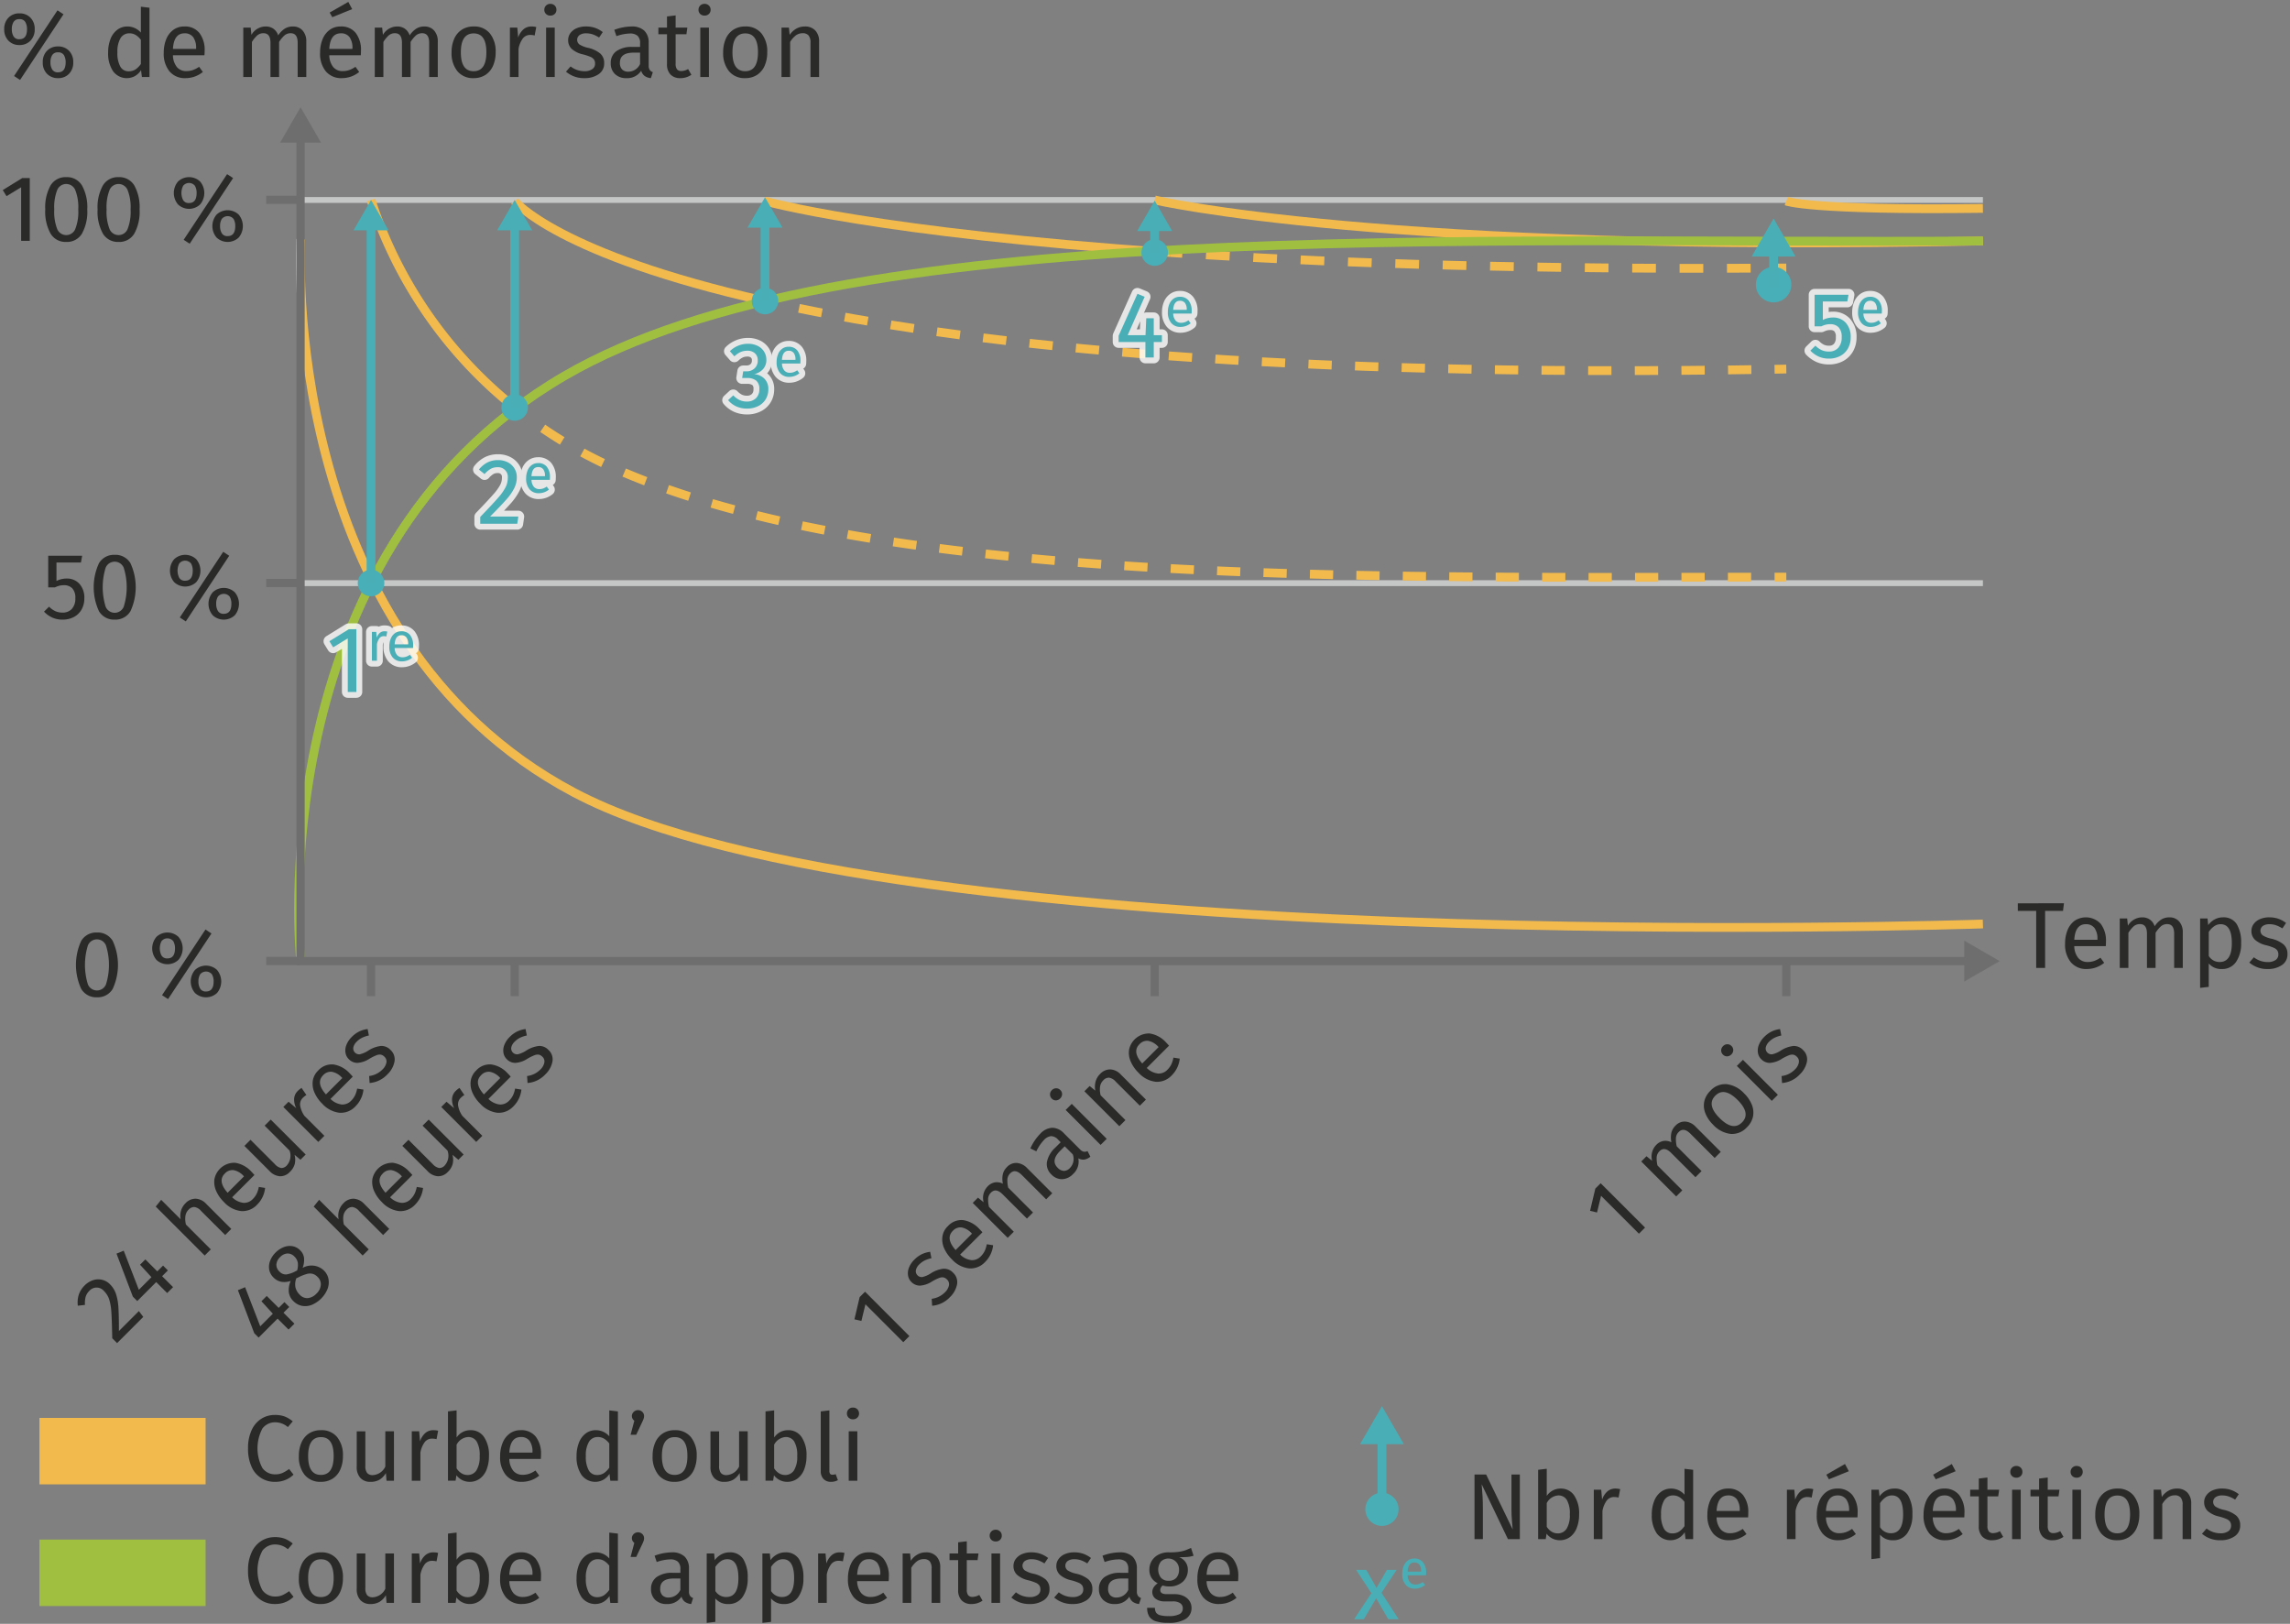 <svg xmlns="http://www.w3.org/2000/svg" viewBox="0 0 195.341 138.518"><rect x="0" y="0" width="195.341" height="138.518" fill="#808080" stroke="none"/><g id="aad0fc16-c36c-4ba8-a93c-efa69a579212" data-name="Calque 3"><rect x="3.365" y="120.955" width="14.173" height="5.669" style="fill:#f2ba4c"/><path d="M24.281,120.833a2.522,2.522,0,0,1,.691.416l-.416.488a1.669,1.669,0,0,0-1.063-.408,1.349,1.349,0,0,0-1.108.528,3.61,3.61,0,0,0-.004,3.372,1.324,1.324,0,0,0,1.104.54,1.473,1.473,0,0,0,.616-.12,3.276,3.276,0,0,0,.561-.336l.376.48a2.055,2.055,0,0,1-.656.439,2.267,2.267,0,0,1-.92.176,2.113,2.113,0,0,1-2.012-1.308,3.72,3.72,0,0,1-.292-1.548,3.593,3.593,0,0,1,.304-1.548,2.24,2.24,0,0,1,.824-.973,2.126,2.126,0,0,1,1.159-.328A2.402,2.402,0,0,1,24.281,120.833Z" style="fill:#2a2a29"/><path d="M28.761,122.594a2.437,2.437,0,0,1,.492,1.607,2.801,2.801,0,0,1-.224,1.156,1.76,1.76,0,0,1-.648.776,1.807,1.807,0,0,1-1.008.275,1.706,1.706,0,0,1-1.384-.592,2.423,2.423,0,0,1-.496-1.607,2.801,2.801,0,0,1,.224-1.156,1.76,1.76,0,0,1,.648-.776A1.822,1.822,0,0,1,27.381,122.002,1.694,1.694,0,0,1,28.761,122.594ZM26.285,124.21q0,1.607,1.088,1.607,1.088,0,1.088-1.616,0-1.607-1.08-1.607Q26.285,122.594,26.285,124.21Z" style="fill:#2a2a29"/><path d="M33.606,126.314h-.633l-.056-.656a1.605,1.605,0,0,1-.552.572,1.498,1.498,0,0,1-.76.18,1.119,1.119,0,0,1-.864-.336,1.346,1.346,0,0,1-.312-.952v-3.023h.736v2.943a.956.956,0,0,0,.152.612.613.613,0,0,0,.495.18,1.253,1.253,0,0,0,1.057-.728v-3.008h.736Z" style="fill:#2a2a29"/><path d="M37.373,122.05l-.136.72a1.507,1.507,0,0,0-.368-.048.781.781,0,0,0-.632.288,2.135,2.135,0,0,0-.376.896v2.408h-.736v-4.216H35.757l.072.855a1.601,1.601,0,0,1,.456-.712,1.017,1.017,0,0,1,.672-.239A1.7,1.7,0,0,1,37.373,122.05Z" style="fill:#2a2a29"/><path d="M41.285,122.581a2.706,2.706,0,0,1,.424,1.62,3.087,3.087,0,0,1-.2,1.156,1.737,1.737,0,0,1-.575.776,1.452,1.452,0,0,1-.881.275,1.392,1.392,0,0,1-1.119-.56l-.072.464H38.213v-5.912l.736-.088v2.312a1.412,1.412,0,0,1,1.192-.623A1.347,1.347,0,0,1,41.285,122.581Zm-.644,2.849a2.18,2.18,0,0,0,.275-1.229,2.274,2.274,0,0,0-.256-1.235.825.825,0,0,0-.728-.38,1.192,1.192,0,0,0-.984.655v2.017a1.31,1.31,0,0,0,.412.416.963.963,0,0,0,.516.151A.883.883,0,0,0,40.642,125.43Z" style="fill:#2a2a29"/><path d="M46.133,124.457h-2.688a1.647,1.647,0,0,0,.352,1.024,1.021,1.021,0,0,0,.784.328,1.707,1.707,0,0,0,.56-.088,2.254,2.254,0,0,0,.536-.28l.32.44a2.332,2.332,0,0,1-1.472.527,1.705,1.705,0,0,1-1.372-.576,2.359,2.359,0,0,1-.492-1.584,2.991,2.991,0,0,1,.212-1.163,1.828,1.828,0,0,1,.608-.797,1.543,1.543,0,0,1,.932-.287,1.563,1.563,0,0,1,1.288.552,2.358,2.358,0,0,1,.448,1.527C46.15,124.204,46.144,124.329,46.133,124.457Zm-.712-.592a1.561,1.561,0,0,0-.248-.952.875.875,0,0,0-.744-.327q-.904,0-.983,1.327H45.421Z" style="fill:#2a2a29"/><path d="M52.709,120.401v5.912h-.648l-.072-.584a1.529,1.529,0,0,1-.52.5,1.45,1.45,0,0,1-1.868-.412,2.698,2.698,0,0,1-.42-1.592,3.098,3.098,0,0,1,.2-1.152,1.779,1.779,0,0,1,.576-.788,1.422,1.422,0,0,1,.88-.283,1.512,1.512,0,0,1,1.136.52v-2.208ZM51.509,125.67a1.807,1.807,0,0,0,.464-.469v-2.063a1.598,1.598,0,0,0-.444-.412,1.019,1.019,0,0,0-.532-.14.854.854,0,0,0-.756.407,2.237,2.237,0,0,0-.268,1.217,2.357,2.357,0,0,0,.248,1.216.789.789,0,0,0,.712.399A1.039,1.039,0,0,0,51.509,125.67Z" style="fill:#2a2a29"/><path d="M54.789,120.438a.482.482,0,0,1,.151.356.725.725,0,0,1-.027.195,1.845,1.845,0,0,1-.108.269l-.536,1.136h-.479l.319-1.2a.486.486,0,0,1-.208-.399.476.476,0,0,1,.156-.356.526.526,0,0,1,.732,0Z" style="fill:#2a2a29"/><path d="M58.937,122.594a2.437,2.437,0,0,1,.492,1.607,2.801,2.801,0,0,1-.224,1.156,1.76,1.76,0,0,1-.648.776,1.807,1.807,0,0,1-1.008.275,1.706,1.706,0,0,1-1.384-.592,2.423,2.423,0,0,1-.496-1.607,2.801,2.801,0,0,1,.224-1.156,1.76,1.76,0,0,1,.648-.776,1.822,1.822,0,0,1,1.016-.275A1.694,1.694,0,0,1,58.937,122.594ZM56.461,124.21q0,1.607,1.088,1.607,1.088,0,1.088-1.616,0-1.607-1.08-1.607Q56.461,122.594,56.461,124.21Z" style="fill:#2a2a29"/><path d="M63.781,126.314h-.633l-.056-.656a1.605,1.605,0,0,1-.552.572,1.498,1.498,0,0,1-.76.18,1.119,1.119,0,0,1-.864-.336,1.346,1.346,0,0,1-.312-.952v-3.023H61.341v2.943a.956.956,0,0,0,.152.612.613.613,0,0,0,.495.18,1.253,1.253,0,0,0,1.057-.728v-3.008h.736Z" style="fill:#2a2a29"/><path d="M68.372,122.581a2.706,2.706,0,0,1,.424,1.62,3.087,3.087,0,0,1-.2,1.156,1.737,1.737,0,0,1-.575.776,1.452,1.452,0,0,1-.881.275,1.392,1.392,0,0,1-1.119-.56l-.072.464h-.648v-5.912l.736-.088v2.312a1.412,1.412,0,0,1,1.192-.623A1.347,1.347,0,0,1,68.372,122.581Zm-.644,2.849a2.18,2.18,0,0,0,.275-1.229,2.274,2.274,0,0,0-.256-1.235.825.825,0,0,0-.728-.38,1.192,1.192,0,0,0-.984.655v2.017a1.31,1.31,0,0,0,.412.416.963.963,0,0,0,.516.151A.883.883,0,0,0,67.729,125.43Z" style="fill:#2a2a29"/><path d="M70.248,126.165a.942.942,0,0,1-.236-.684v-5.08l.736-.088v5.152a.432.432,0,0,0,.06.256.241.241,0,0,0,.204.08.745.745,0,0,0,.272-.048l.191.512a1.2,1.2,0,0,1-.584.144A.852.852,0,0,1,70.248,126.165Z" style="fill:#2a2a29"/><path d="M73.133,120.218a.488.488,0,0,1,.144.359.477.477,0,0,1-.144.356.519.519,0,0,1-.376.14.508.508,0,0,1-.368-.14.477.477,0,0,1-.144-.356.488.488,0,0,1,.144-.359.496.496,0,0,1,.368-.145A.506.506,0,0,1,73.133,120.218Zm0,1.88v4.216h-.736v-4.216Z" style="fill:#2a2a29"/><rect x="3.365" y="131.335" width="14.173" height="5.669" style="fill:#a0bf41"/><path d="M24.281,131.255a2.522,2.522,0,0,1,.691.416l-.416.488a1.669,1.669,0,0,0-1.063-.408,1.349,1.349,0,0,0-1.108.528,3.61,3.61,0,0,0-.004,3.372,1.324,1.324,0,0,0,1.104.54,1.473,1.473,0,0,0,.616-.12,3.277,3.277,0,0,0,.561-.336l.376.48a2.055,2.055,0,0,1-.656.439,2.267,2.267,0,0,1-.92.176,2.113,2.113,0,0,1-2.012-1.308,3.72,3.72,0,0,1-.292-1.548,3.593,3.593,0,0,1,.304-1.548,2.24,2.24,0,0,1,.824-.973,2.126,2.126,0,0,1,1.159-.328A2.402,2.402,0,0,1,24.281,131.255Z" style="fill:#2a2a29"/><path d="M28.761,133.016a2.437,2.437,0,0,1,.492,1.607,2.801,2.801,0,0,1-.224,1.156,1.76,1.76,0,0,1-.648.776,1.807,1.807,0,0,1-1.008.275,1.706,1.706,0,0,1-1.384-.592,2.423,2.423,0,0,1-.496-1.607,2.801,2.801,0,0,1,.224-1.156,1.76,1.76,0,0,1,.648-.776,1.822,1.822,0,0,1,1.016-.275A1.694,1.694,0,0,1,28.761,133.016Zm-2.476,1.616q0,1.607,1.088,1.607,1.088,0,1.088-1.616,0-1.607-1.08-1.607Q26.285,133.016,26.285,134.632Z" style="fill:#2a2a29"/><path d="M33.606,136.736h-.633l-.056-.656a1.605,1.605,0,0,1-.552.572,1.498,1.498,0,0,1-.76.18,1.119,1.119,0,0,1-.864-.336,1.346,1.346,0,0,1-.312-.952v-3.023h.736v2.943a.956.956,0,0,0,.152.612.613.613,0,0,0,.495.18,1.253,1.253,0,0,0,1.057-.728v-3.008h.736Z" style="fill:#2a2a29"/><path d="M37.373,132.472l-.136.72a1.507,1.507,0,0,0-.368-.048.781.781,0,0,0-.632.288,2.135,2.135,0,0,0-.376.896v2.408h-.736v-4.216H35.757l.072.855a1.601,1.601,0,0,1,.456-.712,1.017,1.017,0,0,1,.672-.239A1.701,1.701,0,0,1,37.373,132.472Z" style="fill:#2a2a29"/><path d="M41.285,133.003a2.706,2.706,0,0,1,.424,1.62,3.087,3.087,0,0,1-.2,1.156,1.737,1.737,0,0,1-.575.776,1.452,1.452,0,0,1-.881.275,1.392,1.392,0,0,1-1.119-.56l-.072.464H38.213V130.824l.736-.088v2.312a1.412,1.412,0,0,1,1.192-.623A1.347,1.347,0,0,1,41.285,133.003Zm-.644,2.849a2.18,2.18,0,0,0,.275-1.229,2.274,2.274,0,0,0-.256-1.235.825.825,0,0,0-.728-.38,1.192,1.192,0,0,0-.984.655v2.017a1.31,1.31,0,0,0,.412.416.963.963,0,0,0,.516.151A.883.883,0,0,0,40.642,135.852Z" style="fill:#2a2a29"/><path d="M46.133,134.879h-2.688a1.647,1.647,0,0,0,.352,1.024,1.021,1.021,0,0,0,.784.328,1.707,1.707,0,0,0,.56-.088,2.254,2.254,0,0,0,.536-.28l.32.44a2.332,2.332,0,0,1-1.472.527,1.705,1.705,0,0,1-1.372-.576,2.359,2.359,0,0,1-.492-1.584,2.991,2.991,0,0,1,.212-1.163,1.828,1.828,0,0,1,.608-.797,1.543,1.543,0,0,1,.932-.287,1.563,1.563,0,0,1,1.288.552,2.358,2.358,0,0,1,.448,1.527C46.15,134.627,46.144,134.752,46.133,134.879Zm-.712-.592a1.561,1.561,0,0,0-.248-.952.875.875,0,0,0-.744-.327q-.904,0-.983,1.327H45.421Z" style="fill:#2a2a29"/><path d="M52.709,130.824v5.912h-.648l-.072-.584a1.529,1.529,0,0,1-.52.5,1.45,1.45,0,0,1-1.868-.412,2.698,2.698,0,0,1-.42-1.592,3.098,3.098,0,0,1,.2-1.152,1.779,1.779,0,0,1,.576-.788,1.422,1.422,0,0,1,.88-.283,1.512,1.512,0,0,1,1.136.52v-2.208Zm-1.2,5.269a1.807,1.807,0,0,0,.464-.469v-2.063a1.598,1.598,0,0,0-.444-.412,1.019,1.019,0,0,0-.532-.14.854.854,0,0,0-.756.407,2.237,2.237,0,0,0-.268,1.217,2.357,2.357,0,0,0,.248,1.216.789.789,0,0,0,.712.399A1.039,1.039,0,0,0,51.509,136.092Z" style="fill:#2a2a29"/><path d="M54.789,130.86a.482.482,0,0,1,.151.356.725.725,0,0,1-.027.195,1.845,1.845,0,0,1-.108.269l-.536,1.136h-.479l.319-1.2a.486.486,0,0,1-.208-.399.476.476,0,0,1,.156-.356.526.526,0,0,1,.732,0Z" style="fill:#2a2a29"/><path d="M58.861,136.132a.541.541,0,0,0,.264.188l-.168.512a1.128,1.128,0,0,1-.528-.184.845.845,0,0,1-.296-.448,1.412,1.412,0,0,1-1.256.632,1.349,1.349,0,0,1-.984-.352,1.231,1.231,0,0,1-.359-.92,1.21,1.21,0,0,1,.483-1.032,2.265,2.265,0,0,1,1.372-.36h.648V133.856a.82.82,0,0,0-.216-.64.975.975,0,0,0-.664-.192,3.714,3.714,0,0,0-1.137.224l-.184-.536a4.253,4.253,0,0,1,1.456-.287,1.525,1.525,0,0,1,1.112.363,1.394,1.394,0,0,1,.367,1.036v1.928A.656.656,0,0,0,58.861,136.132Zm-.824-.509v-.968H57.484q-1.167,0-1.168.864a.787.787,0,0,0,.185.567.715.715,0,0,0,.544.192A1.1,1.1,0,0,0,58.037,135.624Z" style="fill:#2a2a29"/><path d="M63.404,133a2.962,2.962,0,0,1,.376,1.624,2.704,2.704,0,0,1-.432,1.601,1.413,1.413,0,0,1-1.225.607,1.361,1.361,0,0,1-1.104-.479v2l-.736.088v-5.92h.632l.057.567a1.606,1.606,0,0,1,.56-.491,1.456,1.456,0,0,1,.688-.172A1.312,1.312,0,0,1,63.404,133Zm-.416,1.624q0-1.616-.952-1.615a.945.945,0,0,0-.567.184,1.818,1.818,0,0,0-.448.472v2.057a1.11,1.11,0,0,0,.4.38,1.075,1.075,0,0,0,.527.132Q62.988,136.232,62.988,134.624Z" style="fill:#2a2a29"/><path d="M68.156,133a2.962,2.962,0,0,1,.376,1.624,2.704,2.704,0,0,1-.432,1.601,1.413,1.413,0,0,1-1.225.607,1.361,1.361,0,0,1-1.104-.479v2l-.736.088v-5.92h.632l.057.567a1.606,1.606,0,0,1,.56-.491,1.456,1.456,0,0,1,.688-.172A1.312,1.312,0,0,1,68.156,133Zm-.416,1.624q0-1.616-.952-1.615a.945.945,0,0,0-.567.184,1.818,1.818,0,0,0-.448.472v2.057a1.11,1.11,0,0,0,.4.38,1.075,1.075,0,0,0,.527.132Q67.74,136.232,67.74,134.624Z" style="fill:#2a2a29"/><path d="M72.036,132.472l-.136.72a1.507,1.507,0,0,0-.368-.048.781.781,0,0,0-.632.288,2.134,2.134,0,0,0-.376.896v2.408h-.736v-4.216h.632l.072.855a1.601,1.601,0,0,1,.456-.712,1.017,1.017,0,0,1,.672-.239A1.701,1.701,0,0,1,72.036,132.472Z" style="fill:#2a2a29"/><path d="M75.804,134.879h-2.688a1.647,1.647,0,0,0,.352,1.024,1.021,1.021,0,0,0,.784.328,1.707,1.707,0,0,0,.56-.088,2.254,2.254,0,0,0,.536-.28l.32.44a2.332,2.332,0,0,1-1.472.527,1.705,1.705,0,0,1-1.372-.576,2.359,2.359,0,0,1-.492-1.584,2.991,2.991,0,0,1,.212-1.163,1.828,1.828,0,0,1,.608-.797,1.543,1.543,0,0,1,.932-.287,1.563,1.563,0,0,1,1.288.552,2.358,2.358,0,0,1,.448,1.527C75.82,134.627,75.815,134.752,75.804,134.879Zm-.712-.592a1.561,1.561,0,0,0-.248-.952.875.875,0,0,0-.744-.327q-.904,0-.983,1.327h1.976Z" style="fill:#2a2a29"/><path d="M79.88,132.768a1.318,1.318,0,0,1,.324.943v3.024h-.735V133.816a.937.937,0,0,0-.168-.632.638.638,0,0,0-.496-.185.962.962,0,0,0-.593.192,2.004,2.004,0,0,0-.479.552v2.992h-.736v-4.216h.632l.064.624a1.666,1.666,0,0,1,.556-.528,1.439,1.439,0,0,1,.732-.191A1.174,1.174,0,0,1,79.88,132.768Z" style="fill:#2a2a29"/><path d="M83.812,136.544a1.615,1.615,0,0,1-.943.288,1.112,1.112,0,0,1-.836-.308,1.226,1.226,0,0,1-.301-.892v-2.545h-.735v-.567h.735v-.952l.736-.088v1.04h1l-.08.567H82.468v2.513a.775.775,0,0,0,.116.476.463.463,0,0,0,.388.148,1.218,1.218,0,0,0,.561-.168Z" style="fill:#2a2a29"/><path d="M85.309,130.64a.488.488,0,0,1,.144.359.477.477,0,0,1-.144.356.519.519,0,0,1-.376.14.508.508,0,0,1-.368-.14.477.477,0,0,1-.144-.356.488.488,0,0,1,.144-.359.496.496,0,0,1,.368-.145A.506.506,0,0,1,85.309,130.64Zm0,1.88v4.216H84.572v-4.216Z" style="fill:#2a2a29"/><path d="M88.748,132.544a2.334,2.334,0,0,1,.656.36l-.312.464a2.569,2.569,0,0,0-.549-.271,1.695,1.695,0,0,0-.548-.088.963.963,0,0,0-.567.147.501.501,0,0,0-.013.804,2.268,2.268,0,0,0,.708.28,2.526,2.526,0,0,1,1.053.48,1.048,1.048,0,0,1,.348.832,1.075,1.075,0,0,1-.484.951,2.052,2.052,0,0,1-1.18.328,2.331,2.331,0,0,1-1.592-.552l.392-.448a1.908,1.908,0,0,0,1.185.408,1.125,1.125,0,0,0,.659-.172.541.541,0,0,0,.244-.468.619.619,0,0,0-.088-.349.714.714,0,0,0-.304-.231,4.169,4.169,0,0,0-.632-.212,2.149,2.149,0,0,1-.973-.473,1.013,1.013,0,0,1-.3-.752.984.984,0,0,1,.196-.596,1.27,1.27,0,0,1,.544-.416,1.978,1.978,0,0,1,.78-.147A2.342,2.342,0,0,1,88.748,132.544Z" style="fill:#2a2a29"/><path d="M92.404,132.544a2.334,2.334,0,0,1,.656.36l-.312.464a2.569,2.569,0,0,0-.549-.271,1.695,1.695,0,0,0-.548-.088.963.963,0,0,0-.567.147.501.501,0,0,0-.013.804,2.268,2.268,0,0,0,.708.28,2.526,2.526,0,0,1,1.053.48,1.048,1.048,0,0,1,.348.832,1.075,1.075,0,0,1-.484.951,2.052,2.052,0,0,1-1.18.328,2.331,2.331,0,0,1-1.592-.552l.392-.448a1.908,1.908,0,0,0,1.185.408,1.125,1.125,0,0,0,.659-.172.541.541,0,0,0,.244-.468.619.619,0,0,0-.088-.349.714.714,0,0,0-.304-.231,4.169,4.169,0,0,0-.632-.212,2.149,2.149,0,0,1-.973-.473,1.013,1.013,0,0,1-.3-.752.984.984,0,0,1,.196-.596,1.27,1.27,0,0,1,.544-.416,1.978,1.978,0,0,1,.78-.147A2.342,2.342,0,0,1,92.404,132.544Z" style="fill:#2a2a29"/><path d="M97.068,136.132a.541.541,0,0,0,.264.188l-.168.512a1.128,1.128,0,0,1-.528-.184.845.845,0,0,1-.296-.448,1.412,1.412,0,0,1-1.256.632,1.349,1.349,0,0,1-.984-.352,1.231,1.231,0,0,1-.359-.92,1.21,1.21,0,0,1,.483-1.032,2.265,2.265,0,0,1,1.372-.36h.648V133.856a.82.82,0,0,0-.216-.64.975.975,0,0,0-.664-.192,3.714,3.714,0,0,0-1.137.224l-.184-.536a4.253,4.253,0,0,1,1.456-.287,1.525,1.525,0,0,1,1.112.363,1.394,1.394,0,0,1,.367,1.036v1.928A.656.656,0,0,0,97.068,136.132Zm-.824-.509v-.968h-.553q-1.167,0-1.168.864a.787.787,0,0,0,.185.567.715.715,0,0,0,.544.192A1.1,1.1,0,0,0,96.244,135.624Z" style="fill:#2a2a29"/><path d="M101.813,132.711a2.222,2.222,0,0,1-.528.104c-.191.016-.427.023-.704.023a1.114,1.114,0,0,1,.744,1.064,1.342,1.342,0,0,1-.432,1.032,1.664,1.664,0,0,1-1.176.399,1.723,1.723,0,0,1-.536-.08.451.451,0,0,0-.152.173.47.47,0,0,0-.056.22q0,.344.552.344h.672a1.768,1.768,0,0,1,.752.152,1.219,1.219,0,0,1,.508.416,1.039,1.039,0,0,1,.181.6,1.069,1.069,0,0,1-.504.948,2.695,2.695,0,0,1-1.473.332,3.35,3.35,0,0,1-1.076-.14,1.022,1.022,0,0,1-.563-.421,1.38,1.38,0,0,1-.168-.72h.664a.741.741,0,0,0,.096.404.602.602,0,0,0,.344.224,2.524,2.524,0,0,0,.704.076,2.01,2.01,0,0,0,.948-.164.533.533,0,0,0,.284-.492.505.505,0,0,0-.225-.447,1.1,1.1,0,0,0-.624-.152H99.38a1.247,1.247,0,0,1-.812-.229.711.711,0,0,1-.276-.571.745.745,0,0,1,.12-.4,1.186,1.186,0,0,1,.344-.344,1.32,1.32,0,0,1-.539-.477,1.304,1.304,0,0,1-.173-.691,1.397,1.397,0,0,1,.212-.76,1.444,1.444,0,0,1,.585-.524,1.808,1.808,0,0,1,.827-.188,5.911,5.911,0,0,0,.832-.036,2.882,2.882,0,0,0,.557-.12q.22-.076.54-.221Zm-2.788.5a1.142,1.142,0,0,0,.004,1.376.831.831,0,0,0,.656.261.845.845,0,0,0,.66-.252,1.021,1.021,0,0,0,.228-.708.911.911,0,0,0-1.548-.677Z" style="fill:#2a2a29"/><path d="M105.611,134.879H102.924a1.647,1.647,0,0,0,.352,1.024,1.021,1.021,0,0,0,.784.328,1.707,1.707,0,0,0,.56-.088,2.254,2.254,0,0,0,.536-.28l.32.44a2.332,2.332,0,0,1-1.472.527,1.705,1.705,0,0,1-1.372-.576,2.359,2.359,0,0,1-.492-1.584,2.991,2.991,0,0,1,.212-1.163,1.828,1.828,0,0,1,.608-.797,1.543,1.543,0,0,1,.932-.287,1.563,1.563,0,0,1,1.288.552,2.358,2.358,0,0,1,.448,1.527C105.628,134.627,105.622,134.752,105.611,134.879Zm-.712-.592a1.561,1.561,0,0,0-.248-.952.875.875,0,0,0-.744-.327q-.904,0-.983,1.327h1.976Z" style="fill:#2a2a29"/><path d="M129.644,131.295h-1.016l-2.24-4.68c.032.368.057.708.076,1.02q.028.469.027,1.132v2.528h-.712v-5.512h.992l2.264,4.688q-.023-.208-.063-.728c-.027-.347-.04-.664-.04-.952v-3.008h.712Z" style="fill:#2a2a29"/><path d="M134.276,127.563a2.706,2.706,0,0,1,.424,1.62,3.087,3.087,0,0,1-.2,1.156,1.737,1.737,0,0,1-.575.776,1.452,1.452,0,0,1-.881.275,1.392,1.392,0,0,1-1.119-.56l-.072.464h-.648v-5.912l.736-.088V127.607a1.412,1.412,0,0,1,1.192-.623A1.347,1.347,0,0,1,134.276,127.563Zm-.644,2.849a2.18,2.18,0,0,0,.275-1.229,2.274,2.274,0,0,0-.256-1.235.825.825,0,0,0-.728-.38,1.192,1.192,0,0,0-.984.655v2.017a1.311,1.311,0,0,0,.412.416.963.963,0,0,0,.516.151A.883.883,0,0,0,133.632,130.412Z" style="fill:#2a2a29"/><path d="M138.203,127.032l-.136.72a1.507,1.507,0,0,0-.368-.048.781.781,0,0,0-.632.288,2.135,2.135,0,0,0-.376.896v2.408h-.736v-4.216h.632l.072.855a1.601,1.601,0,0,1,.456-.712,1.017,1.017,0,0,1,.672-.239A1.701,1.701,0,0,1,138.203,127.032Z" style="fill:#2a2a29"/><path d="M144.428,125.383v5.912h-.648l-.072-.584a1.529,1.529,0,0,1-.52.5,1.45,1.45,0,0,1-1.868-.412,2.698,2.698,0,0,1-.42-1.592,3.098,3.098,0,0,1,.2-1.152,1.779,1.779,0,0,1,.576-.788,1.422,1.422,0,0,1,.88-.283,1.512,1.512,0,0,1,1.136.52v-2.208Zm-1.2,5.269a1.807,1.807,0,0,0,.464-.469v-2.063a1.598,1.598,0,0,0-.444-.412,1.019,1.019,0,0,0-.532-.14.854.854,0,0,0-.756.407,2.237,2.237,0,0,0-.268,1.217,2.357,2.357,0,0,0,.248,1.216.789.789,0,0,0,.712.399A1.039,1.039,0,0,0,143.228,130.652Z" style="fill:#2a2a29"/><path d="M149.115,129.439h-2.688a1.647,1.647,0,0,0,.352,1.024,1.021,1.021,0,0,0,.784.328,1.707,1.707,0,0,0,.56-.088,2.253,2.253,0,0,0,.536-.28l.32.44a2.332,2.332,0,0,1-1.472.527,1.705,1.705,0,0,1-1.372-.576,2.359,2.359,0,0,1-.492-1.584,2.991,2.991,0,0,1,.212-1.163,1.828,1.828,0,0,1,.608-.797,1.543,1.543,0,0,1,.932-.287,1.563,1.563,0,0,1,1.288.552,2.358,2.358,0,0,1,.448,1.527C149.132,129.186,149.126,129.311,149.115,129.439Zm-.712-.592a1.561,1.561,0,0,0-.248-.952.875.875,0,0,0-.744-.327q-.904,0-.983,1.327h1.976Z" style="fill:#2a2a29"/><path d="M154.675,127.032l-.136.72a1.507,1.507,0,0,0-.368-.048.781.781,0,0,0-.632.288,2.135,2.135,0,0,0-.376.896v2.408h-.736v-4.216h.632l.072.855a1.601,1.601,0,0,1,.456-.712,1.017,1.017,0,0,1,.672-.239A1.701,1.701,0,0,1,154.675,127.032Z" style="fill:#2a2a29"/><path d="M158.443,129.439H155.755a1.647,1.647,0,0,0,.352,1.024,1.021,1.021,0,0,0,.784.328,1.707,1.707,0,0,0,.56-.088,2.253,2.253,0,0,0,.536-.28l.32.44a2.332,2.332,0,0,1-1.472.527,1.705,1.705,0,0,1-1.372-.576,2.359,2.359,0,0,1-.492-1.584,2.991,2.991,0,0,1,.212-1.163,1.828,1.828,0,0,1,.608-.797,1.543,1.543,0,0,1,.932-.287,1.563,1.563,0,0,1,1.288.552,2.358,2.358,0,0,1,.448,1.527C158.459,129.186,158.453,129.311,158.443,129.439Zm-.712-.592a1.561,1.561,0,0,0-.248-.952.875.875,0,0,0-.744-.327q-.904,0-.983,1.327h1.976Zm-.352-3.96.328.616-1.696.688-.224-.393Z" style="fill:#2a2a29"/><path d="M162.755,127.559a2.962,2.962,0,0,1,.376,1.624,2.704,2.704,0,0,1-.432,1.601,1.413,1.413,0,0,1-1.225.607,1.361,1.361,0,0,1-1.104-.479v2l-.736.088v-5.92h.632l.057.567a1.606,1.606,0,0,1,.56-.491,1.456,1.456,0,0,1,.688-.172A1.312,1.312,0,0,1,162.755,127.559Zm-.416,1.624q0-1.616-.952-1.615a.945.945,0,0,0-.567.184,1.818,1.818,0,0,0-.448.472v2.057a1.11,1.11,0,0,0,.4.38,1.075,1.075,0,0,0,.527.132Q162.339,130.792,162.339,129.183Z" style="fill:#2a2a29"/><path d="M167.555,129.439h-2.688a1.647,1.647,0,0,0,.352,1.024,1.021,1.021,0,0,0,.784.328,1.707,1.707,0,0,0,.56-.088,2.253,2.253,0,0,0,.536-.28l.32.44a2.332,2.332,0,0,1-1.472.527,1.705,1.705,0,0,1-1.372-.576,2.359,2.359,0,0,1-.492-1.584,2.991,2.991,0,0,1,.212-1.163,1.828,1.828,0,0,1,.608-.797,1.543,1.543,0,0,1,.932-.287,1.563,1.563,0,0,1,1.288.552,2.358,2.358,0,0,1,.448,1.527C167.571,129.186,167.566,129.311,167.555,129.439Zm-.712-.592a1.561,1.561,0,0,0-.248-.952.875.875,0,0,0-.744-.327q-.904,0-.983,1.327h1.976Zm-.352-3.96.328.616-1.696.688-.224-.393Z" style="fill:#2a2a29"/><path d="M170.875,131.103a1.615,1.615,0,0,1-.943.288,1.112,1.112,0,0,1-.836-.308,1.226,1.226,0,0,1-.301-.892V127.647h-.735v-.567h.735v-.952l.736-.088v1.04h1l-.08.567h-.92v2.513a.775.775,0,0,0,.116.476.463.463,0,0,0,.388.148,1.218,1.218,0,0,0,.561-.168Z" style="fill:#2a2a29"/><path d="M172.371,125.2a.488.488,0,0,1,.144.359.477.477,0,0,1-.144.356.519.519,0,0,1-.376.14.508.508,0,0,1-.368-.14.477.477,0,0,1-.144-.356.488.488,0,0,1,.144-.359.496.496,0,0,1,.368-.145A.506.506,0,0,1,172.371,125.2Zm0,1.88v4.216h-.736v-4.216Z" style="fill:#2a2a29"/><path d="M176.019,131.103a1.615,1.615,0,0,1-.943.288,1.112,1.112,0,0,1-.836-.308,1.226,1.226,0,0,1-.301-.892V127.647h-.735v-.567h.735v-.952l.736-.088v1.04h1l-.08.567h-.92v2.513a.775.775,0,0,0,.116.476.463.463,0,0,0,.388.148,1.218,1.218,0,0,0,.561-.168Z" style="fill:#2a2a29"/><path d="M177.515,125.2a.488.488,0,0,1,.144.359.477.477,0,0,1-.144.356.519.519,0,0,1-.376.14.508.508,0,0,1-.368-.14.477.477,0,0,1-.144-.356.488.488,0,0,1,.144-.359.496.496,0,0,1,.368-.145A.506.506,0,0,1,177.515,125.2Zm0,1.88v4.216h-.736v-4.216Z" style="fill:#2a2a29"/><path d="M181.998,127.576a2.437,2.437,0,0,1,.492,1.607,2.801,2.801,0,0,1-.224,1.156,1.76,1.76,0,0,1-.648.776,1.807,1.807,0,0,1-1.008.275,1.706,1.706,0,0,1-1.384-.592,2.423,2.423,0,0,1-.496-1.607,2.801,2.801,0,0,1,.224-1.156,1.76,1.76,0,0,1,.648-.776,1.822,1.822,0,0,1,1.016-.275A1.694,1.694,0,0,1,181.998,127.576Zm-2.476,1.616q0,1.607,1.088,1.607,1.088,0,1.088-1.616,0-1.607-1.08-1.607Q179.523,127.576,179.523,129.192Z" style="fill:#2a2a29"/><path d="M186.591,127.328a1.318,1.318,0,0,1,.324.943v3.024h-.735v-2.92a.937.937,0,0,0-.168-.632.638.638,0,0,0-.496-.185.962.962,0,0,0-.593.192,2.004,2.004,0,0,0-.479.552v2.992h-.736v-4.216h.632l.064.624a1.666,1.666,0,0,1,.556-.528,1.439,1.439,0,0,1,.732-.191A1.174,1.174,0,0,1,186.591,127.328Z" style="fill:#2a2a29"/><path d="M190.315,127.103a2.334,2.334,0,0,1,.656.36l-.312.464a2.569,2.569,0,0,0-.549-.271,1.695,1.695,0,0,0-.548-.088.963.963,0,0,0-.567.147.501.501,0,0,0-.013.804,2.268,2.268,0,0,0,.708.28,2.526,2.526,0,0,1,1.053.48,1.048,1.048,0,0,1,.348.832,1.075,1.075,0,0,1-.484.951,2.052,2.052,0,0,1-1.18.328,2.331,2.331,0,0,1-1.592-.552l.392-.448a1.908,1.908,0,0,0,1.185.408,1.125,1.125,0,0,0,.659-.172.541.541,0,0,0,.244-.468.619.619,0,0,0-.088-.349.714.714,0,0,0-.304-.231,4.169,4.169,0,0,0-.632-.212,2.149,2.149,0,0,1-.973-.473,1.013,1.013,0,0,1-.3-.752.984.984,0,0,1,.196-.596,1.27,1.27,0,0,1,.544-.416,1.978,1.978,0,0,1,.78-.147A2.342,2.342,0,0,1,190.315,127.103Z" style="fill:#2a2a29"/><path d="M117.845,135.873l1.464,2.256H118.421l-1.032-1.784-1.048,1.784h-.832l1.473-2.224-1.305-1.992h.864l.88,1.544.888-1.544h.832Z" style="fill:#49aeb6"/><path d="M121.639,134.382h-1.566a.955.955,0,0,0,.205.597.594.594,0,0,0,.457.191.998.998,0,0,0,.326-.051,1.29,1.29,0,0,0,.312-.164l.187.257a1.358,1.358,0,0,1-.858.308.993.993,0,0,1-.8-.336,1.374,1.374,0,0,1-.287-.923,1.756,1.756,0,0,1,.124-.679,1.056,1.056,0,0,1,.354-.464.897.897,0,0,1,.543-.168.912.912,0,0,1,.751.321,1.374,1.374,0,0,1,.262.892C121.649,134.235,121.646,134.308,121.639,134.382Zm-.415-.345a.908.908,0,0,0-.145-.556.511.511,0,0,0-.434-.191q-.527,0-.573.774h1.151Z" style="fill:#49aeb6"/><line x1="117.883" y1="128.75" x2="117.883" y2="122.65" style="fill:none;stroke:#49aeb6;stroke-miterlimit:10;stroke-width:0.75px"/><polygon points="119.752 123.197 117.883 119.959 116.013 123.197 119.752 123.197" style="fill:#49aeb6"/><circle cx="117.883" cy="128.75" r="1.417" style="fill:#49aeb6"/><line x1="25.472" y1="17.06" x2="169.146" y2="17.06" style="fill:none;stroke:#c5c6c6;stroke-miterlimit:10;stroke-width:0.5px"/><line x1="25.472" y1="49.745" x2="169.146" y2="49.745" style="fill:none;stroke:#c5c6c6;stroke-miterlimit:10;stroke-width:0.5px"/><path d="M25.648,20.408S23.695,54.234,48.99,67.619c27.155,14.369,120.156,11.201,120.156,11.201" style="fill:none;stroke:#f2ba4c;stroke-miterlimit:10;stroke-width:0.75px"/><path d="M43.904,34.758q.386.311.786.617" style="fill:none;stroke:#f2ba4c;stroke-miterlimit:10;stroke-width:0.75px"/><path d="M46.295,36.536A38.745,38.745,0,0,0,52.505,39.989c22.385,9.907,63.733,9.273,97.879,9.245" style="fill:none;stroke:#f2ba4c;stroke-miterlimit:10;stroke-width:0.75px;stroke-dasharray:1.981,1.981"/><path d="M151.374,49.233q.501-0.0 1-0" style="fill:none;stroke:#f2ba4c;stroke-miterlimit:10;stroke-width:0.75px"/><path d="M31.65,17.06A37.559,37.559,0,0,0,43.904,34.758" style="fill:none;stroke:#f2ba4c;stroke-miterlimit:10;stroke-width:0.75px"/><path d="M65.241,25.679q.48.108.973.216" style="fill:none;stroke:#f2ba4c;stroke-miterlimit:10;stroke-width:0.75px"/><path d="M68.155,26.305c15.72,3.209,41.222,5.875,82.216,5.212" style="fill:none;stroke:#f2ba4c;stroke-miterlimit:10;stroke-width:0.75px;stroke-dasharray:1.989,1.989"/><path d="M151.373,31.5q.499-.009,1.001-.018" style="fill:none;stroke:#f2ba4c;stroke-miterlimit:10;stroke-width:0.75px"/><path d="M43.903,17.154s3.643,4.534,21.338,8.525" style="fill:none;stroke:#f2ba4c;stroke-miterlimit:10;stroke-width:0.75px"/><path d="M99.864,21.545q.493.033.994.066" style="fill:none;stroke:#f2ba4c;stroke-miterlimit:10;stroke-width:0.75px"/><path d="M102.874,21.738c12.212.747,27.835,1.248,47.482,1.135" style="fill:none;stroke:#f2ba4c;stroke-miterlimit:10;stroke-width:0.75px;stroke-dasharray:2.021,2.021"/><path d="M151.373,22.867q.499-.003,1.001-.007" style="fill:none;stroke:#f2ba4c;stroke-miterlimit:10;stroke-width:0.75px"/><path d="M65.255,17.154s9.481,2.696,34.609,4.391" style="fill:none;stroke:#f2ba4c;stroke-miterlimit:10;stroke-width:0.75px"/><path d="M98.496,17.06s19.506,4.594,70.65,3.495" style="fill:none;stroke:#f2ba4c;stroke-miterlimit:10;stroke-width:0.75px"/><path d="M152.374,17.154s1.985.813,16.771.623" style="fill:none;stroke:#f2ba4c;stroke-miterlimit:10;stroke-width:0.75px"/><path d="M169.146,20.555c-44.621.281-97.484-2.19-121.005,11.52C21.973,47.328,25.648,81.987,25.648,81.987" style="fill:none;stroke:#a0bf41;stroke-miterlimit:10;stroke-width:0.75px"/><polyline points="25.639 11.658 25.639 81.987 168.066 81.987" style="fill:none;stroke:#6e6e6e;stroke-miterlimit:10;stroke-width:0.7px"/><polygon points="23.894 12.169 25.639 9.147 27.384 12.169 23.894 12.169" style="fill:#6e6e6e"/><polygon points="167.555 83.732 170.577 81.987 167.555 80.242 167.555 83.732" style="fill:#6e6e6e"/><circle cx="98.496" cy="21.545" r="1.134" style="fill:#48aeb7"/><circle cx="65.255" cy="25.679" r="1.134" style="fill:#48aeb7"/><circle cx="43.903" cy="34.758" r="1.134" style="fill:#48aeb7"/><circle cx="31.65" cy="49.733" r="1.134" style="fill:#48aeb7"/><line x1="31.65" y1="81.987" x2="31.65" y2="84.98" style="fill:none;stroke:#6e6e6e;stroke-miterlimit:10;stroke-width:0.7px"/><line x1="25.541" y1="81.975" x2="22.706" y2="81.975" style="fill:none;stroke:#6e6e6e;stroke-miterlimit:10;stroke-width:0.7px"/><line x1="25.541" y1="49.733" x2="22.706" y2="49.733" style="fill:none;stroke:#6e6e6e;stroke-miterlimit:10;stroke-width:0.7px"/><line x1="25.541" y1="17.047" x2="22.706" y2="17.047" style="fill:none;stroke:#6e6e6e;stroke-miterlimit:10;stroke-width:0.7px"/><line x1="43.903" y1="81.987" x2="43.903" y2="84.98" style="fill:none;stroke:#6e6e6e;stroke-miterlimit:10;stroke-width:0.7px"/><line x1="98.496" y1="81.987" x2="98.496" y2="84.98" style="fill:none;stroke:#6e6e6e;stroke-miterlimit:10;stroke-width:0.7px"/><line x1="152.374" y1="81.987" x2="152.374" y2="84.98" style="fill:none;stroke:#6e6e6e;stroke-miterlimit:10;stroke-width:0.7px"/><line x1="31.65" y1="49.745" x2="31.65" y2="19.212" style="fill:none;stroke:#49aeb6;stroke-miterlimit:10;stroke-width:0.75px"/><polygon points="33.146 19.65 31.65 17.06 30.155 19.65 33.146 19.65" style="fill:#49aeb6"/><line x1="43.903" y1="34.758" x2="43.903" y2="19.212" style="fill:none;stroke:#49aeb6;stroke-miterlimit:10;stroke-width:0.75px"/><polygon points="45.399 19.65 43.903 17.06 42.407 19.65 45.399 19.65" style="fill:#49aeb6"/><line x1="65.255" y1="25.679" x2="65.255" y2="18.983" style="fill:none;stroke:#49aeb6;stroke-miterlimit:10;stroke-width:0.75px"/><polygon points="66.751 19.421 65.256 16.83 63.76 19.421 66.751 19.421" style="fill:#49aeb6"/><line x1="98.496" y1="21.545" x2="98.496" y2="19.273" style="fill:none;stroke:#49aeb6;stroke-miterlimit:10;stroke-width:0.75px"/><polygon points="99.992 19.711 98.496 17.12 97 19.711 99.992 19.711" style="fill:#49aeb6"/><circle cx="151.291" cy="24.281" r="1.514" style="fill:#48aeb7"/><line x1="151.291" y1="24.55" x2="151.291" y2="21.334" style="fill:none;stroke:#49aeb6;stroke-miterlimit:10;stroke-width:0.75px"/><polygon points="153.161 21.881 151.292 18.643 149.422 21.881 153.161 21.881" style="fill:#49aeb6"/><path d="M2.54,15.191v5.352H1.804V15.974l-1.248.761L.236,16.214,1.892,15.191Z" style="fill:#2a2a29"/><path d="M6.992,15.819A3.831,3.831,0,0,1,7.444,17.871a3.855,3.855,0,0,1-.452,2.056,1.485,1.485,0,0,1-1.34.712,1.485,1.485,0,0,1-1.34-.712A3.855,3.855,0,0,1,3.86,17.871a3.831,3.831,0,0,1,.452-2.052,1.486,1.486,0,0,1,1.34-.708A1.486,1.486,0,0,1,6.992,15.819ZM4.88,16.207a4.023,4.023,0,0,0-.252,1.664,4.054,4.054,0,0,0,.252,1.668.833.833,0,0,0,1.54,0,4.001,4.001,0,0,0,.256-1.668,3.975,3.975,0,0,0-.256-1.66.834.834,0,0,0-1.54-.004Z" style="fill:#2a2a29"/><path d="M11.456,15.819a3.831,3.831,0,0,1,.452,2.052,3.855,3.855,0,0,1-.452,2.056,1.485,1.485,0,0,1-1.34.712A1.485,1.485,0,0,1,8.776,19.926a3.855,3.855,0,0,1-.452-2.056A3.831,3.831,0,0,1,8.776,15.819a1.486,1.486,0,0,1,1.34-.708A1.486,1.486,0,0,1,11.456,15.819Zm-2.112.388a4.023,4.023,0,0,0-.252,1.664,4.054,4.054,0,0,0,.252,1.668.833.833,0,0,0,1.54,0,4.001,4.001,0,0,0,.256-1.668,3.975,3.975,0,0,0-.256-1.66.834.834,0,0,0-1.54-.004Z" style="fill:#2a2a29"/><path d="M17.064,15.478a1.514,1.514,0,0,1,0,1.969,1.374,1.374,0,0,1-1.872,0,1.512,1.512,0,0,1,0-1.969,1.377,1.377,0,0,1,1.872,0Zm-1.44.368a1.349,1.349,0,0,0,0,1.229.539.539,0,0,0,.5.244q.648,0,.648-.856a1.194,1.194,0,0,0-.144-.612.643.643,0,0,0-1.004-.004Zm3.748-.992.512.337-3.704,5.6-.512-.336Zm.984,3.448a1.525,1.525,0,0,1,0,1.968,1.379,1.379,0,0,1-1.876,0,1.511,1.511,0,0,1,0-1.968,1.379,1.379,0,0,1,1.876,0Zm-1.436.372a1.133,1.133,0,0,0-.148.612,1.161,1.161,0,0,0,.148.612.538.538,0,0,0,.5.243q.647,0,.648-.855a1.171,1.171,0,0,0-.144-.608.65.65,0,0,0-1.004-.004Z" style="fill:#2a2a29"/><path d="M2.596,1.506a1.341,1.341,0,0,1,.364.984,1.338,1.338,0,0,1-.364.984,1.267,1.267,0,0,1-.94.368,1.255,1.255,0,0,1-.932-.368A1.338,1.338,0,0,1,.36,2.491a1.341,1.341,0,0,1,.364-.984,1.254,1.254,0,0,1,.932-.367A1.266,1.266,0,0,1,2.596,1.506Zm-1.44.368a1.158,1.158,0,0,0-.148.616,1.165,1.165,0,0,0,.148.612.539.539,0,0,0,.5.244q.648,0,.648-.856a1.194,1.194,0,0,0-.144-.612.537.537,0,0,0-.504-.243A.54.54,0,0,0,1.156,1.875ZM4.904.882l.512.337L1.712,6.819,1.2,6.483Zm.984,3.448a1.349,1.349,0,0,1,.36.984,1.346,1.346,0,0,1-.36.983,1.249,1.249,0,0,1-.936.368,1.261,1.261,0,0,1-.94-.368,1.335,1.335,0,0,1-.364-.983,1.338,1.338,0,0,1,.364-.984,1.264,1.264,0,0,1,.94-.368A1.253,1.253,0,0,1,5.888,4.331Zm-1.436.372a1.133,1.133,0,0,0-.148.612,1.161,1.161,0,0,0,.148.612.538.538,0,0,0,.5.243q.647,0,.648-.855a1.171,1.171,0,0,0-.144-.608.539.539,0,0,0-.504-.239A.543.543,0,0,0,4.452,4.703Z" style="fill:#2a2a29"/><path d="M12.752.659V6.571h-.648l-.072-.584a1.535,1.535,0,0,1-.52.5,1.45,1.45,0,0,1-1.868-.412A2.701,2.701,0,0,1,9.224,4.483,3.109,3.109,0,0,1,9.424,3.331a1.786,1.786,0,0,1,.576-.788A1.423,1.423,0,0,1,10.88,2.259a1.513,1.513,0,0,1,1.136.52V.571Zm-1.2,5.269a1.815,1.815,0,0,0,.464-.469V3.395A1.597,1.597,0,0,0,11.572,2.983a1.021,1.021,0,0,0-.532-.14.854.854,0,0,0-.756.407,2.237,2.237,0,0,0-.268,1.217,2.352,2.352,0,0,0,.248,1.216.789.789,0,0,0,.712.399A1.038,1.038,0,0,0,11.552,5.927Z" style="fill:#2a2a29"/><path d="M17.44,4.714h-2.688a1.641,1.641,0,0,0,.352,1.024,1.021,1.021,0,0,0,.784.328,1.716,1.716,0,0,0,.56-.088A2.272,2.272,0,0,0,16.984,5.699l.32.44a2.332,2.332,0,0,1-1.472.527,1.704,1.704,0,0,1-1.372-.576,2.359,2.359,0,0,1-.492-1.584,3,3,0,0,1,.212-1.163,1.831,1.831,0,0,1,.608-.797,1.546,1.546,0,0,1,.932-.287,1.563,1.563,0,0,1,1.288.552,2.361,2.361,0,0,1,.448,1.527C17.456,4.461,17.45,4.586,17.44,4.714Zm-.712-.592a1.558,1.558,0,0,0-.248-.952.874.874,0,0,0-.744-.327q-.905,0-.984,1.327h1.976Z" style="fill:#2a2a29"/><path d="M25.816,2.607a1.354,1.354,0,0,1,.312.939V6.571h-.736V3.651q0-.816-.592-.816a.798.798,0,0,0-.528.181,2.537,2.537,0,0,0-.464.563V6.571h-.736V3.651q0-.816-.592-.816a.795.795,0,0,0-.536.185,2.509,2.509,0,0,0-.456.56V6.571h-.736V2.355h.632l.064.616a1.412,1.412,0,0,1,1.216-.712,1.111,1.111,0,0,1,.668.199,1.099,1.099,0,0,1,.396.561,1.989,1.989,0,0,1,.548-.564,1.263,1.263,0,0,1,.708-.195A1.061,1.061,0,0,1,25.816,2.607Z" style="fill:#2a2a29"/><path d="M30.776,4.714H28.088a1.641,1.641,0,0,0,.352,1.024,1.021,1.021,0,0,0,.784.328,1.716,1.716,0,0,0,.56-.088A2.272,2.272,0,0,0,30.32,5.699l.32.44a2.332,2.332,0,0,1-1.472.527A1.704,1.704,0,0,1,27.796,6.09a2.359,2.359,0,0,1-.492-1.584,3,3,0,0,1,.212-1.163,1.831,1.831,0,0,1,.608-.797,1.546,1.546,0,0,1,.932-.287,1.563,1.563,0,0,1,1.288.552,2.361,2.361,0,0,1,.448,1.527C30.792,4.461,30.786,4.586,30.776,4.714Zm-.712-.592a1.558,1.558,0,0,0-.248-.952.874.874,0,0,0-.744-.327q-.905,0-.984,1.327h1.976Zm-.352-3.96.328.616-1.696.688-.224-.393Z" style="fill:#2a2a29"/><path d="M37.032,2.607a1.354,1.354,0,0,1,.312.939V6.571H36.608V3.651q0-.816-.592-.816a.798.798,0,0,0-.528.181,2.537,2.537,0,0,0-.464.563V6.571h-.736V3.651q0-.816-.592-.816a.795.795,0,0,0-.536.185,2.509,2.509,0,0,0-.456.56V6.571H31.968V2.355h.632l.064.616A1.412,1.412,0,0,1,33.88,2.259a1.111,1.111,0,0,1,.668.199,1.099,1.099,0,0,1,.396.561,1.989,1.989,0,0,1,.548-.564,1.263,1.263,0,0,1,.708-.195A1.061,1.061,0,0,1,37.032,2.607Z" style="fill:#2a2a29"/><path d="M41.788,2.851a2.44,2.44,0,0,1,.492,1.607,2.809,2.809,0,0,1-.224,1.156,1.766,1.766,0,0,1-.648.776,1.812,1.812,0,0,1-1.008.275,1.707,1.707,0,0,1-1.384-.592,2.423,2.423,0,0,1-.496-1.607,2.801,2.801,0,0,1,.224-1.156,1.759,1.759,0,0,1,.648-.776,1.824,1.824,0,0,1,1.016-.275A1.696,1.696,0,0,1,41.788,2.851ZM39.312,4.467q0,1.607,1.088,1.607,1.088,0,1.088-1.616,0-1.607-1.08-1.607Q39.311,2.851,39.312,4.467Z" style="fill:#2a2a29"/><path d="M45.744,2.307l-.136.72a1.507,1.507,0,0,0-.368-.048.781.781,0,0,0-.632.288,2.128,2.128,0,0,0-.376.895V6.571h-.736V2.355h.632l.072.855a1.605,1.605,0,0,1,.456-.712,1.016,1.016,0,0,1,.672-.239A1.701,1.701,0,0,1,45.744,2.307Z" style="fill:#2a2a29"/><path d="M47.32.475A.488.488,0,0,1,47.464.835a.477.477,0,0,1-.144.356.519.519,0,0,1-.376.14.509.509,0,0,1-.368-.14.475.475,0,0,1-.144-.356.487.487,0,0,1,.144-.359A.497.497,0,0,1,46.944.331.507.507,0,0,1,47.32.475Zm0,1.88V6.571h-.736V2.355Z" style="fill:#2a2a29"/><path d="M50.76,2.378a2.339,2.339,0,0,1,.656.36l-.312.464a2.564,2.564,0,0,0-.548-.271,1.699,1.699,0,0,0-.548-.088.965.965,0,0,0-.568.147.501.501,0,0,0-.012.804,2.258,2.258,0,0,0,.708.28,2.521,2.521,0,0,1,1.052.48,1.046,1.046,0,0,1,.348.832,1.077,1.077,0,0,1-.484.951,2.055,2.055,0,0,1-1.18.328,2.33,2.33,0,0,1-1.592-.552l.392-.448a1.908,1.908,0,0,0,1.184.408,1.13,1.13,0,0,0,.66-.172.543.543,0,0,0,.244-.468.619.619,0,0,0-.088-.349.711.711,0,0,0-.304-.231,4.159,4.159,0,0,0-.632-.212,2.144,2.144,0,0,1-.972-.473,1.01,1.01,0,0,1-.3-.752.984.984,0,0,1,.196-.596,1.27,1.27,0,0,1,.544-.416,1.975,1.975,0,0,1,.78-.147A2.348,2.348,0,0,1,50.76,2.378Z" style="fill:#2a2a29"/><path d="M55.424,5.967a.541.541,0,0,0,.264.188l-.168.512a1.128,1.128,0,0,1-.528-.184.845.845,0,0,1-.296-.448,1.412,1.412,0,0,1-1.256.632,1.349,1.349,0,0,1-.984-.352,1.231,1.231,0,0,1-.359-.92,1.21,1.21,0,0,1,.483-1.032,2.265,2.265,0,0,1,1.372-.36h.648V3.691a.82.82,0,0,0-.216-.64.975.975,0,0,0-.664-.192,3.714,3.714,0,0,0-1.137.224l-.184-.536a4.253,4.253,0,0,1,1.456-.287,1.525,1.525,0,0,1,1.112.363,1.394,1.394,0,0,1,.367,1.036V5.586A.656.656,0,0,0,55.424,5.967Zm-.824-.509V4.491H54.047q-1.167,0-1.168.864a.787.787,0,0,0,.185.567.715.715,0,0,0,.544.192A1.1,1.1,0,0,0,54.6,5.459Z" style="fill:#2a2a29"/><path d="M58.976,6.378a1.615,1.615,0,0,1-.943.288,1.112,1.112,0,0,1-.836-.308,1.226,1.226,0,0,1-.301-.892V2.922h-.735V2.355h.735V1.403L57.632,1.315v1.04h1l-.08.567H57.632V5.435a.775.775,0,0,0,.116.476.463.463,0,0,0,.388.148,1.218,1.218,0,0,0,.561-.168Z" style="fill:#2a2a29"/><path d="M60.472.475a.488.488,0,0,1,.144.359.477.477,0,0,1-.144.356.519.519,0,0,1-.376.14.508.508,0,0,1-.368-.14.477.477,0,0,1-.144-.356.488.488,0,0,1,.144-.359.496.496,0,0,1,.368-.145A.506.506,0,0,1,60.472.475Zm0,1.88V6.571h-.736V2.355Z" style="fill:#2a2a29"/><path d="M64.955,2.851a2.437,2.437,0,0,1,.492,1.607,2.801,2.801,0,0,1-.224,1.156,1.76,1.76,0,0,1-.648.776,1.807,1.807,0,0,1-1.008.275,1.706,1.706,0,0,1-1.384-.592,2.423,2.423,0,0,1-.496-1.607,2.801,2.801,0,0,1,.224-1.156,1.76,1.76,0,0,1,.648-.776,1.822,1.822,0,0,1,1.016-.275A1.694,1.694,0,0,1,64.955,2.851ZM62.48,4.467q0,1.607,1.088,1.607,1.088,0,1.088-1.616,0-1.607-1.08-1.607Q62.48,2.851,62.48,4.467Z" style="fill:#2a2a29"/><path d="M69.547,2.603a1.318,1.318,0,0,1,.324.943V6.571h-.735V3.651a.937.937,0,0,0-.168-.632.638.638,0,0,0-.496-.185.962.962,0,0,0-.593.192,2.004,2.004,0,0,0-.479.552V6.571h-.736V2.355h.632l.064.624a1.666,1.666,0,0,1,.556-.528,1.439,1.439,0,0,1,.732-.191A1.174,1.174,0,0,1,69.547,2.603Z" style="fill:#2a2a29"/><path d="M176.059,77.055l-.08.647H174.451V82.567h-.761V77.703h-1.567v-.647Z" style="fill:#2a2a29"/><path d="M179.627,80.711h-2.688a1.635,1.635,0,0,0,.352,1.024,1.02,1.02,0,0,0,.784.328,1.715,1.715,0,0,0,.56-.088,2.254,2.254,0,0,0,.536-.28l.32.44a2.335,2.335,0,0,1-1.473.527,1.703,1.703,0,0,1-1.371-.576,2.359,2.359,0,0,1-.492-1.584,2.991,2.991,0,0,1,.212-1.163,1.826,1.826,0,0,1,.607-.797,1.729,1.729,0,0,1,2.221.265,2.364,2.364,0,0,1,.447,1.527C179.643,80.458,179.638,80.583,179.627,80.711Zm-.712-.592a1.561,1.561,0,0,0-.248-.952.875.875,0,0,0-.744-.327q-.904,0-.983,1.327h1.976Z" style="fill:#2a2a29"/><path d="M185.883,78.603a1.354,1.354,0,0,1,.312.939V82.567h-.736V79.647q0-.816-.592-.816a.797.797,0,0,0-.528.181,2.523,2.523,0,0,0-.464.563V82.567h-.736V79.647q0-.816-.592-.816a.797.797,0,0,0-.536.185,2.536,2.536,0,0,0-.456.56V82.567h-.736V78.351h.633l.063.616a1.412,1.412,0,0,1,1.216-.712,1.109,1.109,0,0,1,.668.199,1.097,1.097,0,0,1,.396.561,1.982,1.982,0,0,1,.548-.564,1.265,1.265,0,0,1,.708-.195A1.061,1.061,0,0,1,185.883,78.603Z" style="fill:#2a2a29"/><path d="M190.795,78.831a2.962,2.962,0,0,1,.376,1.624,2.711,2.711,0,0,1-.432,1.601,1.413,1.413,0,0,1-1.225.607,1.361,1.361,0,0,1-1.104-.479v2l-.736.088V78.351h.632l.057.567a1.606,1.606,0,0,1,.56-.491,1.455,1.455,0,0,1,.688-.172A1.312,1.312,0,0,1,190.795,78.831Zm-.416,1.624q0-1.616-.952-1.615a.95.95,0,0,0-.568.184,1.831,1.831,0,0,0-.447.472v2.057a1.107,1.107,0,0,0,.399.38,1.079,1.079,0,0,0,.528.132Q190.379,82.063,190.379,80.455Z" style="fill:#2a2a29"/><path d="M194.347,78.375a2.334,2.334,0,0,1,.656.36l-.312.464a2.542,2.542,0,0,0-.548-.271,1.695,1.695,0,0,0-.548-.088.965.965,0,0,0-.568.147.501.501,0,0,0-.012.804,2.268,2.268,0,0,0,.708.28,2.515,2.515,0,0,1,1.052.48,1.045,1.045,0,0,1,.349.832,1.077,1.077,0,0,1-.484.951,2.052,2.052,0,0,1-1.18.328,2.329,2.329,0,0,1-1.592-.552l.392-.448a1.907,1.907,0,0,0,1.184.408,1.128,1.128,0,0,0,.66-.172.541.541,0,0,0,.244-.468.619.619,0,0,0-.088-.349.714.714,0,0,0-.304-.231,4.187,4.187,0,0,0-.633-.212,2.15,2.15,0,0,1-.972-.473,1.009,1.009,0,0,1-.3-.752.984.984,0,0,1,.196-.596,1.264,1.264,0,0,1,.544-.416,1.973,1.973,0,0,1,.779-.147A2.348,2.348,0,0,1,194.347,78.375Z" style="fill:#2a2a29"/><path d="M6.905,47.985H4.818V49.561a1.86,1.86,0,0,1,.856-.208,1.431,1.431,0,0,1,1.104.452,1.767,1.767,0,0,1,.416,1.244,1.88,1.88,0,0,1-.232.939,1.621,1.621,0,0,1-.652.641,2.013,2.013,0,0,1-.972.228,2.103,2.103,0,0,1-.872-.172,2.324,2.324,0,0,1-.712-.508l.432-.424a1.827,1.827,0,0,0,.528.38,1.464,1.464,0,0,0,.616.124,1.032,1.032,0,0,0,.804-.32,1.291,1.291,0,0,0,.292-.903,1.164,1.164,0,0,0-.264-.849.964.964,0,0,0-.712-.264,1.58,1.58,0,0,0-.384.044,2.028,2.028,0,0,0-.376.14H4.113V47.41h2.896Z" style="fill:#2a2a29"/><path d="M11.125,48.038a4.89,4.89,0,0,1,0,4.107,1.485,1.485,0,0,1-1.34.712,1.485,1.485,0,0,1-1.34-.712,4.89,4.89,0,0,1,0-4.107,1.486,1.486,0,0,1,1.34-.708A1.486,1.486,0,0,1,11.125,48.038Zm-2.112.388a5.634,5.634,0,0,0,0,3.332.833.833,0,0,0,1.54,0,5.539,5.539,0,0,0,0-3.328.834.834,0,0,0-1.54-.004Z" style="fill:#2a2a29"/><path d="M16.734,47.697a1.514,1.514,0,0,1,0,1.969,1.374,1.374,0,0,1-1.872,0,1.512,1.512,0,0,1,0-1.969,1.377,1.377,0,0,1,1.872,0ZM15.293,48.065a1.349,1.349,0,0,0,0,1.229.539.539,0,0,0,.5.244q.648,0,.648-.856a1.194,1.194,0,0,0-.144-.612.643.643,0,0,0-1.004-.004Zm3.748-.992.512.337-3.704,5.6-.512-.336Zm.984,3.448a1.525,1.525,0,0,1,0,1.968,1.379,1.379,0,0,1-1.876,0,1.511,1.511,0,0,1,0-1.968,1.379,1.379,0,0,1,1.876,0Zm-1.436.372a1.133,1.133,0,0,0-.148.612,1.161,1.161,0,0,0,.148.612.538.538,0,0,0,.5.243q.647,0,.648-.855a1.171,1.171,0,0,0-.144-.608.65.65,0,0,0-1.004-.004Z" style="fill:#2a2a29"/><path d="M9.611,80.256a4.89,4.89,0,0,1,0,4.107,1.485,1.485,0,0,1-1.34.712,1.485,1.485,0,0,1-1.34-.712,4.89,4.89,0,0,1,0-4.107,1.486,1.486,0,0,1,1.34-.708A1.486,1.486,0,0,1,9.611,80.256Zm-2.112.388a5.634,5.634,0,0,0,0,3.332.833.833,0,0,0,1.54,0,5.539,5.539,0,0,0,0-3.328.834.834,0,0,0-1.54-.004Z" style="fill:#2a2a29"/><path d="M15.219,79.916a1.514,1.514,0,0,1,0,1.969,1.374,1.374,0,0,1-1.872,0,1.512,1.512,0,0,1,0-1.969,1.377,1.377,0,0,1,1.872,0Zm-1.44.368a1.349,1.349,0,0,0,0,1.229.539.539,0,0,0,.5.244q.648,0,.648-.856a1.194,1.194,0,0,0-.144-.612.643.643,0,0,0-1.004-.004Zm3.748-.992.512.337-3.704,5.6-.512-.336Zm.984,3.448a1.525,1.525,0,0,1,0,1.968,1.379,1.379,0,0,1-1.876,0,1.511,1.511,0,0,1,0-1.968,1.379,1.379,0,0,1,1.876,0Zm-1.436.372a1.133,1.133,0,0,0-.148.612,1.161,1.161,0,0,0,.148.612.538.538,0,0,0,.5.243q.647,0,.648-.855a1.171,1.171,0,0,0-.144-.608.65.65,0,0,0-1.004-.004Z" style="fill:#2a2a29"/><path d="M7.948,109.203a1.397,1.397,0,0,1,1.439.359,2.098,2.098,0,0,1,.506.817,4.532,4.532,0,0,1,.207,1.162q.045.691.045,2.003l1.703-1.703.373.498L9.987,114.574l-.413-.413q-.028-1.545-.076-2.226a4.566,4.566,0,0,0-.184-1.089,1.825,1.825,0,0,0-.447-.718.822.822,0,0,0-1.25-.006,1.186,1.186,0,0,0-.311.503,2.07,2.07,0,0,0-.057.69l-.611.068a2.196,2.196,0,0,1,.084-.945,1.996,1.996,0,0,1,.493-.775A1.776,1.776,0,0,1,7.948,109.203Z" style="fill:#2a2a29"/><path d="M13.908,107.961l.412.413-.492.492.934.934-.504.503-.934-.934-1.617,1.618-.373-.373-1.396-3.672.615-.254,1.291,3.337,1.074-1.075-.973-1.063.452-.452,1.019,1.018Z" style="fill:#2a2a29"/><path d="M16.693,102.256a1.325,1.325,0,0,1,.896.438l2.139,2.139-.521.52-2.064-2.064a.92.92,0,0,0-.568-.325.648.648,0,0,0-.483.223.941.941,0,0,0-.277.549,2.004,2.004,0,0,0,.045.724l2.121,2.121-.521.521-4.175-4.175.464-.577,1.663,1.664a1.495,1.495,0,0,1,.402-1.363A1.179,1.179,0,0,1,16.693,102.256Z" style="fill:#2a2a29"/><path d="M21.703,100.233l-1.9,1.9a1.633,1.633,0,0,0,.973.476,1.019,1.019,0,0,0,.786-.322,1.687,1.687,0,0,0,.333-.458,2.202,2.202,0,0,0,.182-.578l.537.085a2.33,2.33,0,0,1-.668,1.414,1.702,1.702,0,0,1-1.377.562,2.36,2.36,0,0,1-1.468-.772,3.009,3.009,0,0,1-.673-.973,1.837,1.837,0,0,1-.134-.993,1.729,1.729,0,0,1,1.758-1.383,2.356,2.356,0,0,1,1.396.763C21.535,100.044,21.619,100.136,21.703,100.233Zm-.922.085a1.56,1.56,0,0,0-.85-.498.875.875,0,0,0-.757.294q-.64.64.243,1.634l1.396-1.397Z" style="fill:#2a2a29"/><path d="M26.075,98.486l-.446.447-.504-.424a1.598,1.598,0,0,1,.014.795,1.479,1.479,0,0,1-.41.664,1.115,1.115,0,0,1-.848.373,1.348,1.348,0,0,1-.895-.452l-2.138-2.138.521-.52,2.082,2.082a.956.956,0,0,0,.539.325.615.615,0,0,0,.479-.223,1.252,1.252,0,0,0,.232-1.262l-2.127-2.127.52-.52Z" style="fill:#2a2a29"/><path d="M25.724,92.807l.413.605a1.482,1.482,0,0,0-.294.227.78.78,0,0,0-.243.65,2.135,2.135,0,0,0,.367.899l1.702,1.703L27.15,97.411l-2.981-2.981.447-.447.655.554a1.606,1.606,0,0,1-.181-.826,1.021,1.021,0,0,1,.306-.644A1.712,1.712,0,0,1,25.724,92.807Z" style="fill:#2a2a29"/><path d="M30.091,91.844l-1.9,1.901a1.638,1.638,0,0,0,.973.476,1.024,1.024,0,0,0,.787-.322,1.729,1.729,0,0,0,.333-.458,2.24,2.24,0,0,0,.181-.578l.538.085a2.334,2.334,0,0,1-.668,1.414,1.707,1.707,0,0,1-1.378.563,2.357,2.357,0,0,1-1.467-.772,3.007,3.007,0,0,1-.674-.973,1.836,1.836,0,0,1-.133-.993,1.54,1.54,0,0,1,.456-.862,1.561,1.561,0,0,1,1.301-.521,2.36,2.36,0,0,1,1.396.763Q29.967,91.698,30.091,91.844Zm-.922.085a1.558,1.558,0,0,0-.85-.498.875.875,0,0,0-.757.294q-.64.639.243,1.634l1.396-1.397Z" style="fill:#2a2a29"/><path d="M30.64,87.992a2.33,2.33,0,0,1,.719-.209l.107.549a2.537,2.537,0,0,0-.58.195,1.679,1.679,0,0,0-.449.325.963.963,0,0,0-.298.506.501.501,0,0,0,.56.577,2.256,2.256,0,0,0,.699-.303,2.517,2.517,0,0,1,1.084-.404,1.047,1.047,0,0,1,.834.342,1.075,1.075,0,0,1,.33,1.015,2.044,2.044,0,0,1-.602,1.066,2.333,2.333,0,0,1-1.516.735l-.041-.594a1.916,1.916,0,0,0,1.127-.549,1.132,1.132,0,0,0,.345-.588.541.541,0,0,0-.158-.503.618.618,0,0,0-.31-.184.699.699,0,0,0-.377.051,3.993,3.993,0,0,0-.598.297,2.145,2.145,0,0,1-1.021.353,1.008,1.008,0,0,1-.744-.319.989.989,0,0,1-.282-.56,1.267,1.267,0,0,1,.091-.679,1.966,1.966,0,0,1,.447-.655A2.338,2.338,0,0,1,30.64,87.992Z" style="fill:#2a2a29"/><path d="M24.263,111.078l.412.413-.492.492.934.934-.504.503-.934-.934-1.617,1.618-.373-.373-1.396-3.672.615-.254,1.291,3.337,1.074-1.075-.973-1.063.452-.452,1.019,1.018Z" style="fill:#2a2a29"/><path d="M27.629,108.38a1.372,1.372,0,0,1,.391.724,1.574,1.574,0,0,1-.082.852,2.483,2.483,0,0,1-1.354,1.36,1.512,1.512,0,0,1-.835.076,1.386,1.386,0,0,1-.715-.393,1.293,1.293,0,0,1-.399-.778,1.998,1.998,0,0,1,.161-.953,1.601,1.601,0,0,1-.814.073,1.278,1.278,0,0,1-.656-.367,1.24,1.24,0,0,1-.365-.688,1.435,1.435,0,0,1,.091-.758,1.998,1.998,0,0,1,.45-.675,2.064,2.064,0,0,1,.664-.45,1.405,1.405,0,0,1,.752-.102,1.192,1.192,0,0,1,.688.359,1.077,1.077,0,0,1,.328.646,1.953,1.953,0,0,1-.119.854A1.524,1.524,0,0,1,27.629,108.38Zm-4.053-.518a.777.777,0,0,0,.263.608.723.723,0,0,0,.58.246,2.289,2.289,0,0,0,.794-.274l.131-.062a1.563,1.563,0,0,0,.057-.679.979.979,0,0,0-.289-.514.789.789,0,0,0-.592-.258.932.932,0,0,0-.63.314A.96.96,0,0,0,23.576,107.862Zm3.789,1.754a.858.858,0,0,0-.273-.688.963.963,0,0,0-.422-.263.975.975,0,0,0-.498.011,3.777,3.777,0,0,0-.703.28l-.193.09a1.428,1.428,0,0,0-.076.762,1.288,1.288,0,0,0,.377.647.846.846,0,0,0,.687.28,1.173,1.173,0,0,0,.728-.382A1.146,1.146,0,0,0,27.365,109.616Z" style="fill:#2a2a29"/><path d="M30.166,102.256a1.325,1.325,0,0,1,.896.438l2.139,2.139-.52.52-2.064-2.064a.92.92,0,0,0-.568-.325.648.648,0,0,0-.483.223.941.941,0,0,0-.277.549,2.004,2.004,0,0,0,.045.724l2.121,2.121-.521.521-4.175-4.175.464-.577,1.663,1.664a1.495,1.495,0,0,1,.402-1.363A1.178,1.178,0,0,1,30.166,102.256Z" style="fill:#2a2a29"/><path d="M35.175,100.233l-1.901,1.901a1.638,1.638,0,0,0,.973.476,1.022,1.022,0,0,0,.787-.322,1.693,1.693,0,0,0,.333-.458,2.236,2.236,0,0,0,.182-.577l.537.085a2.337,2.337,0,0,1-.668,1.414,1.704,1.704,0,0,1-1.377.562,2.363,2.363,0,0,1-1.469-.772A2.99,2.99,0,0,1,31.9,101.569a1.839,1.839,0,0,1-.134-.994,1.729,1.729,0,0,1,1.757-1.382,2.359,2.359,0,0,1,1.396.763C35.007,100.044,35.091,100.136,35.175,100.233Zm-.923.085a1.559,1.559,0,0,0-.849-.498.876.876,0,0,0-.758.294q-.639.639.243,1.634l1.397-1.397Z" style="fill:#2a2a29"/><path d="M39.547,98.486l-.446.447-.504-.424a1.598,1.598,0,0,1,.014.795,1.479,1.479,0,0,1-.41.664,1.115,1.115,0,0,1-.848.373,1.348,1.348,0,0,1-.895-.452l-2.138-2.138.521-.52,2.082,2.082a.956.956,0,0,0,.539.325.615.615,0,0,0,.479-.223,1.252,1.252,0,0,0,.232-1.262l-2.127-2.127.52-.52Z" style="fill:#2a2a29"/><path d="M39.197,92.807l.413.605a1.482,1.482,0,0,0-.294.227.78.78,0,0,0-.243.65,2.135,2.135,0,0,0,.367.899l1.702,1.703-.52.521-2.981-2.981.447-.447.655.554a1.606,1.606,0,0,1-.181-.826,1.021,1.021,0,0,1,.306-.644A1.712,1.712,0,0,1,39.197,92.807Z" style="fill:#2a2a29"/><path d="M43.564,91.844,41.664,93.745a1.639,1.639,0,0,0,.973.476,1.024,1.024,0,0,0,.787-.322,1.729,1.729,0,0,0,.333-.458,2.24,2.24,0,0,0,.181-.578l.538.085a2.334,2.334,0,0,1-.668,1.414,1.707,1.707,0,0,1-1.378.563,2.357,2.357,0,0,1-1.467-.772,3.008,3.008,0,0,1-.674-.973,1.836,1.836,0,0,1-.133-.993,1.54,1.54,0,0,1,.456-.862,1.561,1.561,0,0,1,1.301-.521,2.36,2.36,0,0,1,1.396.763Q43.44,91.698,43.564,91.844Zm-.922.085a1.558,1.558,0,0,0-.85-.498.875.875,0,0,0-.757.294q-.64.639.243,1.634l1.396-1.397Z" style="fill:#2a2a29"/><path d="M44.113,87.992a2.33,2.33,0,0,1,.719-.209l.107.549a2.538,2.538,0,0,0-.58.195,1.679,1.679,0,0,0-.449.325.963.963,0,0,0-.298.506.501.501,0,0,0,.56.577,2.256,2.256,0,0,0,.699-.303,2.517,2.517,0,0,1,1.084-.404,1.047,1.047,0,0,1,.834.342,1.075,1.075,0,0,1,.33,1.015,2.044,2.044,0,0,1-.602,1.066,2.333,2.333,0,0,1-1.516.735l-.041-.594a1.916,1.916,0,0,0,1.127-.549,1.133,1.133,0,0,0,.345-.588.542.542,0,0,0-.158-.503.618.618,0,0,0-.31-.184.699.699,0,0,0-.377.051,3.993,3.993,0,0,0-.598.297,2.145,2.145,0,0,1-1.021.353,1.008,1.008,0,0,1-.744-.319.989.989,0,0,1-.282-.56,1.267,1.267,0,0,1,.091-.679,1.966,1.966,0,0,1,.447-.655A2.338,2.338,0,0,1,44.113,87.992Z" style="fill:#2a2a29"/><path d="M73.79,110.191l3.783,3.784-.52.52-3.23-3.23-.344,1.42-.595-.141.446-1.895Z" style="fill:#2a2a29"/><path d="M78.626,106.994a2.338,2.338,0,0,1,.719-.209l.107.549a2.513,2.513,0,0,0-.579.195,1.699,1.699,0,0,0-.45.325.956.956,0,0,0-.297.506.501.501,0,0,0,.56.577,2.256,2.256,0,0,0,.699-.303,2.518,2.518,0,0,1,1.083-.404,1.045,1.045,0,0,1,.834.342,1.078,1.078,0,0,1,.331,1.015,2.052,2.052,0,0,1-.603,1.066,2.331,2.331,0,0,1-1.516.735l-.04-.594a1.91,1.91,0,0,0,1.126-.549,1.142,1.142,0,0,0,.346-.588.546.546,0,0,0-.158-.503.622.622,0,0,0-.31-.184.706.706,0,0,0-.378.051,4.091,4.091,0,0,0-.598.297,2.142,2.142,0,0,1-1.021.353,1.011,1.011,0,0,1-.744-.319.982.982,0,0,1-.281-.56,1.266,1.266,0,0,1,.09-.679,1.967,1.967,0,0,1,.447-.655A2.339,2.339,0,0,1,78.626,106.994Z" style="fill:#2a2a29"/><path d="M83.802,105.121,81.901,107.022a1.644,1.644,0,0,0,.973.476,1.022,1.022,0,0,0,.787-.322,1.74,1.74,0,0,0,.334-.459,2.282,2.282,0,0,0,.18-.577l.538.085a2.328,2.328,0,0,1-.667,1.414,1.707,1.707,0,0,1-1.378.563,2.361,2.361,0,0,1-1.468-.772,3.026,3.026,0,0,1-.674-.972,1.838,1.838,0,0,1-.133-.994,1.537,1.537,0,0,1,.457-.862,1.56,1.56,0,0,1,1.301-.521,2.362,2.362,0,0,1,1.395.763C83.634,104.932,83.72,105.023,83.802,105.121Zm-.922.085a1.556,1.556,0,0,0-.849-.498.874.874,0,0,0-.757.294q-.64.639.242,1.634l1.396-1.397Z" style="fill:#2a2a29"/><path d="M86.735,99.207a1.353,1.353,0,0,1,.885.443l2.139,2.139-.52.521-2.064-2.064q-.577-.577-.996-.158a.793.793,0,0,0-.246.501,2.512,2.512,0,0,0,.07.726l2.115,2.116-.52.521-2.064-2.064q-.577-.577-.996-.158a.787.787,0,0,0-.248.509,2.479,2.479,0,0,0,.072.718l2.115,2.116-.52.521-2.981-2.981.447-.447.481.391a1.412,1.412,0,0,1,.355-1.363,1.116,1.116,0,0,1,.613-.332,1.1,1.1,0,0,1,.677.116,1.988,1.988,0,0,1-.012-.787,1.27,1.27,0,0,1,.362-.638A1.062,1.062,0,0,1,86.735,99.207Z" style="fill:#2a2a29"/><path d="M92.448,98.246a.539.539,0,0,0,.32-.054l.243.48a1.121,1.121,0,0,1-.504.244.844.844,0,0,1-.526-.108,1.411,1.411,0,0,1-.441,1.335,1.347,1.347,0,0,1-.943.447,1.229,1.229,0,0,1-.905-.396,1.208,1.208,0,0,1-.388-1.072,2.267,2.267,0,0,1,.715-1.225l.459-.458-.221-.22a.818.818,0,0,0-.605-.3.974.974,0,0,0-.605.334,3.694,3.694,0,0,0-.645.961l-.51-.249a4.248,4.248,0,0,1,.827-1.232,1.522,1.522,0,0,1,1.043-.529,1.396,1.396,0,0,1,.993.472l1.363,1.363A.661.661,0,0,0,92.448,98.246Zm-.941.223-.685-.685-.39.39q-.826.826-.215,1.438a.785.785,0,0,0,.531.271.711.711,0,0,0,.52-.248A1.099,1.099,0,0,0,91.507,98.469Z" style="fill:#2a2a29"/><path d="M90.093,92.836a.486.486,0,0,1,.355.152.471.471,0,0,1,.15.354.519.519,0,0,1-.166.365.509.509,0,0,1-.359.161.474.474,0,0,1-.354-.15.484.484,0,0,1-.151-.356.494.494,0,0,1,.157-.363A.505.505,0,0,1,90.093,92.836Zm1.329,1.329,2.981,2.981-.521.521-2.98-2.981Z" style="fill:#2a2a29"/><path d="M94.712,91.225a1.325,1.325,0,0,1,.896.438l2.139,2.139-.52.52-2.064-2.064a.937.937,0,0,0-.564-.328.641.641,0,0,0-.482.221.96.96,0,0,0-.282.554,1.987,1.987,0,0,0,.051.729l2.116,2.116-.521.521-2.98-2.981.447-.447.486.396a1.662,1.662,0,0,1,.02-.767,1.429,1.429,0,0,1,.383-.653A1.177,1.177,0,0,1,94.712,91.225Z" style="fill:#2a2a29"/><path d="M99.72,89.203l-1.9,1.9a1.641,1.641,0,0,0,.973.476,1.02,1.02,0,0,0,.787-.322,1.728,1.728,0,0,0,.334-.459,2.308,2.308,0,0,0,.181-.577l.538.085a2.336,2.336,0,0,1-.668,1.414,1.705,1.705,0,0,1-1.377.562,2.36,2.36,0,0,1-1.469-.772,3.009,3.009,0,0,1-.673-.973,1.837,1.837,0,0,1-.134-.993,1.731,1.731,0,0,1,1.758-1.383,2.364,2.364,0,0,1,1.396.763C99.553,89.013,99.638,89.106,99.72,89.203Zm-.922.085a1.552,1.552,0,0,0-.849-.498.875.875,0,0,0-.757.294q-.64.64.242,1.634l1.397-1.397Z" style="fill:#2a2a29"/><path d="M136.54,100.936l3.785,3.784-.521.521-3.23-3.23-.344,1.42-.594-.141.447-1.896Z" style="fill:#2a2a29"/><path d="M143.761,95.677a1.351,1.351,0,0,1,.885.443l2.139,2.139-.52.521-2.064-2.064q-.577-.577-.996-.159a.803.803,0,0,0-.246.501,2.481,2.481,0,0,0,.07.727l2.115,2.116-.52.52L142.56,98.356q-.577-.577-.996-.158a.792.792,0,0,0-.248.509,2.477,2.477,0,0,0,.072.718l2.115,2.116-.52.521-2.98-2.981.445-.447.482.391a1.414,1.414,0,0,1,.355-1.363,1.116,1.116,0,0,1,.613-.332,1.097,1.097,0,0,1,.676.117,2.025,2.025,0,0,1-.01-.788,1.268,1.268,0,0,1,.361-.638A1.062,1.062,0,0,1,143.761,95.677Z" style="fill:#2a2a29"/><path d="M147.298,92.487a2.438,2.438,0,0,1,1.482.789,2.781,2.781,0,0,1,.66.976,1.762,1.762,0,0,1,.092,1.007,1.811,1.811,0,0,1-.52.908,1.706,1.706,0,0,1-1.396.56,2.421,2.421,0,0,1-1.488-.786,2.823,2.823,0,0,1-.658-.976,1.764,1.764,0,0,1-.092-1.007,1.827,1.827,0,0,1,.525-.913A1.693,1.693,0,0,1,147.298,92.487Zm-.609,2.894q1.137,1.137,1.906.367.77-.769-.373-1.912-1.137-1.136-1.9-.373Q145.545,94.239,146.689,95.381Z" style="fill:#2a2a29"/><path d="M147.345,89.079a.486.486,0,0,1,.355.152.471.471,0,0,1,.15.354.515.515,0,0,1-.166.365.509.509,0,0,1-.359.162.471.471,0,0,1-.354-.15.48.48,0,0,1-.152-.355.493.493,0,0,1,.158-.363A.502.502,0,0,1,147.345,89.079Zm1.33,1.329,2.98,2.981-.521.52-2.98-2.981Z" style="fill:#2a2a29"/><path d="M151.124,87.992a2.323,2.323,0,0,1,.717-.208l.109.548a2.537,2.537,0,0,0-.58.196,1.677,1.677,0,0,0-.449.325.976.976,0,0,0-.299.506.501.501,0,0,0,.561.577,2.272,2.272,0,0,0,.699-.302,2.513,2.513,0,0,1,1.082-.404,1.049,1.049,0,0,1,.836.342A1.079,1.079,0,0,1,154.13,90.586a2.06,2.06,0,0,1-.604,1.067,2.327,2.327,0,0,1-1.516.735l-.039-.594a1.908,1.908,0,0,0,1.125-.549,1.119,1.119,0,0,0,.346-.588.537.537,0,0,0-.158-.503.612.612,0,0,0-.309-.184.712.712,0,0,0-.379.051,4.085,4.085,0,0,0-.596.297,2.151,2.151,0,0,1-1.021.353,1.008,1.008,0,0,1-.744-.319.973.973,0,0,1-.283-.56,1.285,1.285,0,0,1,.09-.679,1.996,1.996,0,0,1,.447-.655A2.348,2.348,0,0,1,151.124,87.992Z" style="fill:#2a2a29"/><g style="opacity:0.8"><path d="M30.401,53.675v5.352h-.736V54.459l-1.248.76-.32-.52,1.656-1.024Z" style="fill:none;stroke:#fff;stroke-linejoin:round"/><path d="M33.035,53.877l-.08.42a.866.866,0,0,0-.214-.028.457.457,0,0,0-.369.168,1.246,1.246,0,0,0-.219.522v1.404h-.429v-2.458h.369l.042.499a.936.936,0,0,1,.266-.415.594.594,0,0,1,.392-.14A1.006,1.006,0,0,1,33.035,53.877Z" style="fill:none;stroke:#fff;stroke-linejoin:round"/><path d="M35.232,55.281H33.665a.958.958,0,0,0,.205.597.595.595,0,0,0,.457.191,1.001,1.001,0,0,0,.327-.051,1.32,1.32,0,0,0,.312-.163l.187.256a1.36,1.36,0,0,1-.858.308.996.996,0,0,1-.8-.336,1.376,1.376,0,0,1-.287-.923,1.747,1.747,0,0,1,.124-.679,1.063,1.063,0,0,1,.354-.464.899.899,0,0,1,.543-.167.91.91,0,0,1,.751.322,1.374,1.374,0,0,1,.261.891C35.241,55.133,35.238,55.206,35.232,55.281Zm-.415-.345a.911.911,0,0,0-.145-.555.51.51,0,0,0-.434-.191q-.527,0-.573.774h1.152Z" style="fill:none;stroke:#fff;stroke-linejoin:round"/></g><path d="M30.401,53.675v5.352h-.736V54.459l-1.248.76-.32-.52,1.656-1.024Z" style="fill:#49aeb6"/><path d="M33.035,53.877l-.08.42a.866.866,0,0,0-.214-.028.457.457,0,0,0-.369.168,1.246,1.246,0,0,0-.219.522v1.404h-.429v-2.458h.369l.042.499a.936.936,0,0,1,.266-.415.594.594,0,0,1,.392-.14A1.006,1.006,0,0,1,33.035,53.877Z" style="fill:#49aeb6"/><path d="M35.232,55.281H33.665a.958.958,0,0,0,.205.597.595.595,0,0,0,.457.191,1.001,1.001,0,0,0,.327-.051,1.32,1.32,0,0,0,.312-.163l.187.256a1.36,1.36,0,0,1-.858.308.996.996,0,0,1-.8-.336,1.376,1.376,0,0,1-.287-.923,1.747,1.747,0,0,1,.124-.679,1.063,1.063,0,0,1,.354-.464.899.899,0,0,1,.543-.167.91.91,0,0,1,.751.322,1.374,1.374,0,0,1,.261.891C35.241,55.133,35.238,55.206,35.232,55.281Zm-.415-.345a.911.911,0,0,0-.145-.555.51.51,0,0,0-.434-.191q-.527,0-.573.774h1.152Z" style="fill:#49aeb6"/><g style="opacity:0.8"><path d="M43.321,39.441a1.397,1.397,0,0,1,.764,1.272,2.098,2.098,0,0,1-.22.936,4.565,4.565,0,0,1-.676.968q-.456.52-1.384,1.448h2.408l-.088.616H40.965v-.584q1.072-1.112,1.52-1.628a4.573,4.573,0,0,0,.64-.9,1.82,1.82,0,0,0,.192-.824.822.822,0,0,0-.88-.888,1.177,1.177,0,0,0-.576.136,2.101,2.101,0,0,0-.528.448l-.48-.384a2.199,2.199,0,0,1,.728-.608,1.975,1.975,0,0,1,.896-.2A1.783,1.783,0,0,1,43.321,39.441Z" style="fill:none;stroke:#fff;stroke-linejoin:round"/><path d="M46.903,40.935H45.337a.958.958,0,0,0,.205.597.595.595,0,0,0,.457.191,1.001,1.001,0,0,0,.327-.051,1.32,1.32,0,0,0,.312-.163l.187.256a1.36,1.36,0,0,1-.858.308.996.996,0,0,1-.8-.336,1.376,1.376,0,0,1-.287-.923,1.747,1.747,0,0,1,.124-.679,1.063,1.063,0,0,1,.354-.464.899.899,0,0,1,.543-.167.91.91,0,0,1,.751.322,1.374,1.374,0,0,1,.261.891C46.913,40.787,46.91,40.86,46.903,40.935Zm-.415-.345a.911.911,0,0,0-.145-.555.51.51,0,0,0-.434-.191q-.527,0-.573.774h1.152Z" style="fill:none;stroke:#fff;stroke-linejoin:round"/></g><path d="M43.321,39.441a1.397,1.397,0,0,1,.764,1.272,2.098,2.098,0,0,1-.22.936,4.565,4.565,0,0,1-.676.968q-.456.52-1.384,1.448h2.408l-.088.616H40.965v-.584q1.072-1.112,1.52-1.628a4.573,4.573,0,0,0,.64-.9,1.82,1.82,0,0,0,.192-.824.822.822,0,0,0-.88-.888,1.177,1.177,0,0,0-.576.136,2.101,2.101,0,0,0-.528.448l-.48-.384a2.199,2.199,0,0,1,.728-.608,1.975,1.975,0,0,1,.896-.2A1.783,1.783,0,0,1,43.321,39.441Z" style="fill:#49aeb6"/><path d="M46.903,40.935H45.337a.958.958,0,0,0,.205.597.595.595,0,0,0,.457.191,1.001,1.001,0,0,0,.327-.051,1.32,1.32,0,0,0,.312-.163l.187.256a1.36,1.36,0,0,1-.858.308.996.996,0,0,1-.8-.336,1.376,1.376,0,0,1-.287-.923,1.747,1.747,0,0,1,.124-.679,1.063,1.063,0,0,1,.354-.464.899.899,0,0,1,.543-.167.91.91,0,0,1,.751.322,1.374,1.374,0,0,1,.261.891C46.913,40.787,46.91,40.86,46.903,40.935Zm-.415-.345a.911.911,0,0,0-.145-.555.51.51,0,0,0-.434-.191q-.527,0-.573.774h1.152Z" style="fill:#49aeb6"/><g style="opacity:0.8"><path d="M64.64,29.51a1.327,1.327,0,0,1,.544.496,1.292,1.292,0,0,1,.188.68,1.158,1.158,0,0,1-.284.804,1.428,1.428,0,0,1-.756.428,1.357,1.357,0,0,1,.872.384,1.232,1.232,0,0,1,.336.912,1.613,1.613,0,0,1-.224.84,1.535,1.535,0,0,1-.64.588,2.082,2.082,0,0,1-.96.212,2.194,2.194,0,0,1-.896-.18,1.96,1.96,0,0,1-.712-.54l.44-.408a1.842,1.842,0,0,0,.54.4,1.416,1.416,0,0,0,.604.128,1.079,1.079,0,0,0,.792-.284,1.024,1.024,0,0,0,.288-.764.899.899,0,0,0-.272-.744,1.252,1.252,0,0,0-.792-.216h-.4l.088-.568h.272a.997.997,0,0,0,.692-.248.886.886,0,0,0,.276-.696.771.771,0,0,0-.24-.596.923.923,0,0,0-.648-.22,1.429,1.429,0,0,0-.572.112,1.881,1.881,0,0,0-.532.368l-.384-.44a2.189,2.189,0,0,1,1.528-.632A1.835,1.835,0,0,1,64.64,29.51Z" style="fill:none;stroke:#fff;stroke-linejoin:round"/><path d="M68.27,31.012h-1.567a.958.958,0,0,0,.205.597.595.595,0,0,0,.457.191,1.001,1.001,0,0,0,.327-.051,1.32,1.32,0,0,0,.312-.163l.187.256a1.36,1.36,0,0,1-.858.308.996.996,0,0,1-.8-.336,1.376,1.376,0,0,1-.287-.923,1.747,1.747,0,0,1,.124-.679,1.063,1.063,0,0,1,.354-.464.899.899,0,0,1,.543-.167.91.91,0,0,1,.751.322,1.374,1.374,0,0,1,.261.891C68.279,30.865,68.276,30.938,68.27,31.012Zm-.415-.345a.911.911,0,0,0-.145-.555.51.51,0,0,0-.434-.191q-.527,0-.573.774h1.152Z" style="fill:none;stroke:#fff;stroke-linejoin:round"/></g><path d="M64.64,29.51a1.327,1.327,0,0,1,.544.496,1.292,1.292,0,0,1,.188.68,1.158,1.158,0,0,1-.284.804,1.428,1.428,0,0,1-.756.428,1.357,1.357,0,0,1,.872.384,1.232,1.232,0,0,1,.336.912,1.613,1.613,0,0,1-.224.84,1.535,1.535,0,0,1-.64.588,2.082,2.082,0,0,1-.96.212,2.194,2.194,0,0,1-.896-.18,1.96,1.96,0,0,1-.712-.54l.44-.408a1.842,1.842,0,0,0,.54.4,1.416,1.416,0,0,0,.604.128,1.079,1.079,0,0,0,.792-.284,1.024,1.024,0,0,0,.288-.764.899.899,0,0,0-.272-.744,1.252,1.252,0,0,0-.792-.216h-.4l.088-.568h.272a.997.997,0,0,0,.692-.248.886.886,0,0,0,.276-.696.771.771,0,0,0-.24-.596.923.923,0,0,0-.648-.22,1.429,1.429,0,0,0-.572.112,1.881,1.881,0,0,0-.532.368l-.384-.44a2.189,2.189,0,0,1,1.528-.632A1.835,1.835,0,0,1,64.64,29.51Z" style="fill:#49aeb6"/><path d="M68.27,31.012h-1.567a.958.958,0,0,0,.205.597.595.595,0,0,0,.457.191,1.001,1.001,0,0,0,.327-.051,1.32,1.32,0,0,0,.312-.163l.187.256a1.36,1.36,0,0,1-.858.308.996.996,0,0,1-.8-.336,1.376,1.376,0,0,1-.287-.923,1.747,1.747,0,0,1,.124-.679,1.063,1.063,0,0,1,.354-.464.899.899,0,0,1,.543-.167.91.91,0,0,1,.751.322,1.374,1.374,0,0,1,.261.891C68.279,30.865,68.276,30.938,68.27,31.012Zm-.415-.345a.911.911,0,0,0-.145-.555.51.51,0,0,0-.434-.191q-.527,0-.573.774h1.152Z" style="fill:#49aeb6"/><g style="opacity:0.8"><path d="M99.113,28.591v.584H98.418v1.32h-.712V29.175H95.418v-.528l1.607-3.584.616.256-1.448,3.272H97.714l.063-1.44h.641v1.44Z" style="fill:none;stroke:#fff;stroke-linejoin:round"/><path d="M101.644,26.749H100.076a.958.958,0,0,0,.205.597.595.595,0,0,0,.457.191,1.004,1.004,0,0,0,.327-.051,1.32,1.32,0,0,0,.312-.163l.187.256a1.362,1.362,0,0,1-.858.308.997.997,0,0,1-.8-.336,1.376,1.376,0,0,1-.287-.923,1.738,1.738,0,0,1,.124-.679,1.063,1.063,0,0,1,.354-.464.898.898,0,0,1,.543-.167.91.91,0,0,1,.751.322,1.377,1.377,0,0,1,.262.891C101.653,26.601,101.65,26.674,101.644,26.749Zm-.415-.345a.908.908,0,0,0-.145-.555.51.51,0,0,0-.434-.191q-.527,0-.574.774h1.152Z" style="fill:none;stroke:#fff;stroke-linejoin:round"/></g><path d="M99.113,28.591v.584H98.418v1.32h-.712V29.175H95.418v-.528l1.607-3.584.616.256-1.448,3.272H97.714l.063-1.44h.641v1.44Z" style="fill:#49aeb6"/><path d="M101.644,26.749H100.076a.958.958,0,0,0,.205.597.595.595,0,0,0,.457.191,1.004,1.004,0,0,0,.327-.051,1.32,1.32,0,0,0,.312-.163l.187.256a1.362,1.362,0,0,1-.858.308.997.997,0,0,1-.8-.336,1.376,1.376,0,0,1-.287-.923,1.738,1.738,0,0,1,.124-.679,1.063,1.063,0,0,1,.354-.464.898.898,0,0,1,.543-.167.91.91,0,0,1,.751.322,1.377,1.377,0,0,1,.262.891C101.653,26.601,101.65,26.674,101.644,26.749Zm-.415-.345a.908.908,0,0,0-.145-.555.51.51,0,0,0-.434-.191q-.527,0-.574.774h1.152Z" style="fill:#49aeb6"/><g style="opacity:0.8"><path d="M157.58,25.719h-2.088V27.294a1.856,1.856,0,0,1,.855-.208,1.43,1.43,0,0,1,1.104.452,1.771,1.771,0,0,1,.416,1.244,1.885,1.885,0,0,1-.232.94,1.618,1.618,0,0,1-.652.64,2.004,2.004,0,0,1-.972.228,2.111,2.111,0,0,1-.872-.172,2.316,2.316,0,0,1-.712-.508l.432-.424a1.828,1.828,0,0,0,.528.38,1.473,1.473,0,0,0,.616.124,1.034,1.034,0,0,0,.804-.32,1.294,1.294,0,0,0,.292-.904,1.164,1.164,0,0,0-.264-.848.964.964,0,0,0-.712-.264,1.594,1.594,0,0,0-.385.044,1.976,1.976,0,0,0-.376.14h-.575V25.143h2.896Z" style="fill:none;stroke:#fff;stroke-linejoin:round"/><path d="M160.518,26.749h-1.567a.958.958,0,0,0,.205.597.595.595,0,0,0,.457.191,1.004,1.004,0,0,0,.327-.051,1.32,1.32,0,0,0,.312-.163l.187.256a1.362,1.362,0,0,1-.858.308.997.997,0,0,1-.8-.336,1.376,1.376,0,0,1-.287-.923,1.738,1.738,0,0,1,.124-.679,1.063,1.063,0,0,1,.354-.464.898.898,0,0,1,.543-.167.91.91,0,0,1,.751.322,1.377,1.377,0,0,1,.262.891C160.527,26.601,160.524,26.674,160.518,26.749Zm-.415-.345a.908.908,0,0,0-.145-.555.51.51,0,0,0-.434-.191q-.527,0-.574.774h1.152Z" style="fill:none;stroke:#fff;stroke-linejoin:round"/></g><path d="M157.58,25.719h-2.088V27.294a1.856,1.856,0,0,1,.855-.208,1.43,1.43,0,0,1,1.104.452,1.771,1.771,0,0,1,.416,1.244,1.885,1.885,0,0,1-.232.94,1.618,1.618,0,0,1-.652.64,2.004,2.004,0,0,1-.972.228,2.111,2.111,0,0,1-.872-.172,2.316,2.316,0,0,1-.712-.508l.432-.424a1.828,1.828,0,0,0,.528.38,1.473,1.473,0,0,0,.616.124,1.034,1.034,0,0,0,.804-.32,1.294,1.294,0,0,0,.292-.904,1.164,1.164,0,0,0-.264-.848.964.964,0,0,0-.712-.264,1.594,1.594,0,0,0-.385.044,1.976,1.976,0,0,0-.376.14h-.575V25.143h2.896Z" style="fill:#49aeb6"/><path d="M160.518,26.749h-1.567a.958.958,0,0,0,.205.597.595.595,0,0,0,.457.191,1.004,1.004,0,0,0,.327-.051,1.32,1.32,0,0,0,.312-.163l.187.256a1.362,1.362,0,0,1-.858.308.997.997,0,0,1-.8-.336,1.376,1.376,0,0,1-.287-.923,1.738,1.738,0,0,1,.124-.679,1.063,1.063,0,0,1,.354-.464.898.898,0,0,1,.543-.167.91.91,0,0,1,.751.322,1.377,1.377,0,0,1,.262.891C160.527,26.601,160.524,26.674,160.518,26.749Zm-.415-.345a.908.908,0,0,0-.145-.555.51.51,0,0,0-.434-.191q-.527,0-.574.774h1.152Z" style="fill:#49aeb6"/></g></svg>